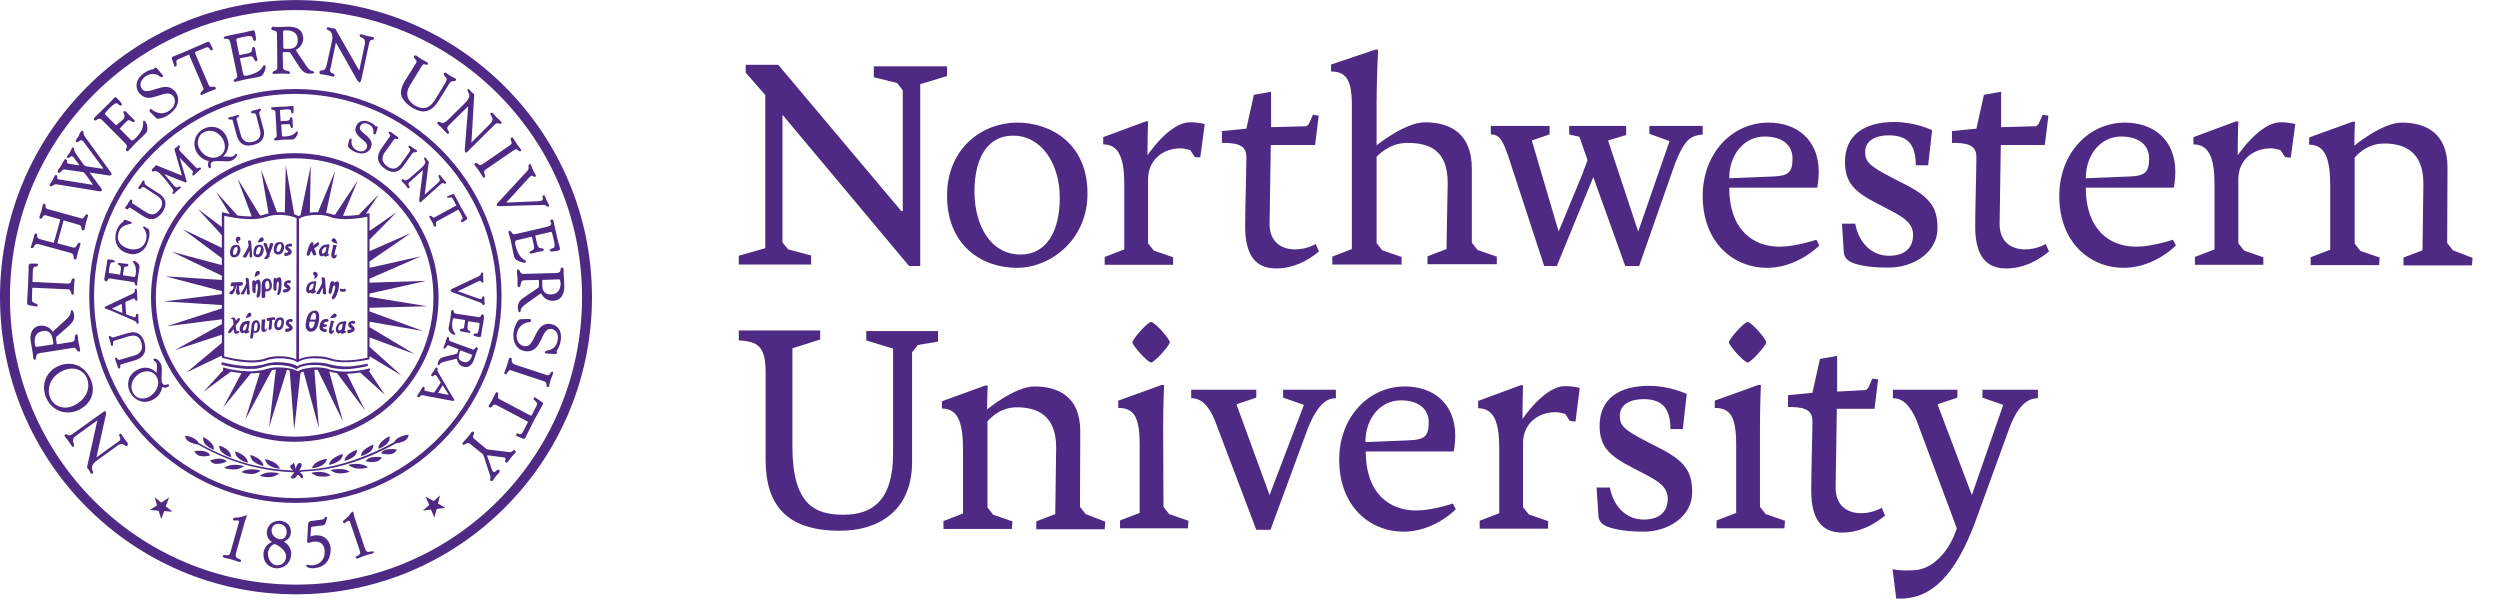 <?xml version="1.0" encoding="UTF-8"?>
<svg xmlns="http://www.w3.org/2000/svg" width="90" height="22" viewBox="0 0 90 22" fill="none">
  <g clip-path="url(#clip0_1565_2)">
    <path d="M26.845 2.334V2.617L27.551 3.423V8.934L26.596 9.207V9.522H29.2V9.196L28.375 8.978L28.169 8.727V4.131L32.727 9.577H33.128V3.031L34.094 2.737V2.388H31.457V2.78L32.293 2.987L32.499 3.249V7.606V7.595H32.444L28.017 2.334H26.845ZM36.611 9.642C35.32 9.642 34.094 8.814 34.094 7.05C34.094 5.296 35.407 4.414 36.611 4.414C37.881 4.414 39.15 5.209 39.15 6.963C39.15 8.651 37.805 9.642 36.611 9.642ZM38.152 7.115C38.152 5.906 37.501 4.883 36.47 4.883C35.548 4.883 35.081 5.689 35.081 6.898C35.081 8.107 35.656 9.163 36.742 9.163C37.675 9.163 38.152 8.324 38.152 7.115ZM52.117 6.593C52.117 5.384 51.445 5.144 50.653 5.144C49.991 5.144 49.557 5.645 49.557 5.645V8.749L49.763 9.011L50.457 9.25V9.522H47.962V9.239L48.667 8.967V3.772C48.667 2.835 48.428 2.574 47.918 2.574V2.323L49.502 1.789H49.611C49.611 1.789 49.557 2.9 49.557 3.728V5.231C49.557 5.231 50.587 4.403 51.293 4.403C52.172 4.403 52.986 4.774 52.986 6.07V8.738L53.192 9L53.886 9.239V9.512H51.39V9.228L52.074 8.967L52.117 6.593ZM62.252 6.756C62.252 8.259 63.099 8.88 64.064 8.88C64.661 8.88 65.388 8.629 65.388 8.629L65.497 8.836C65.236 9.098 64.52 9.642 63.62 9.642C62.393 9.642 61.297 8.727 61.297 7.05C61.297 5.525 62.35 4.414 63.663 4.414C64.683 4.414 65.475 5.024 65.475 6.19C65.475 6.495 65.421 6.756 65.421 6.756H62.252ZM63.837 6.353C64.347 6.331 64.531 6.233 64.531 5.71C64.531 5.253 64.205 4.915 63.522 4.915C62.806 4.915 62.252 5.547 62.252 6.418L63.837 6.353ZM66.658 9.446C66.582 9.414 66.386 9.305 66.376 9.076L66.311 8.052H66.788C66.918 8.749 67.385 9.207 68.003 9.207C68.622 9.207 68.871 8.88 68.871 8.455C68.871 8.041 68.535 7.834 68.133 7.616L67.591 7.333C66.81 6.93 66.419 6.614 66.419 5.83C66.419 4.861 67.114 4.392 68.199 4.392C68.958 4.392 69.555 4.687 69.555 4.687L69.414 5.95H68.969C68.969 5.166 68.644 4.872 67.992 4.872C67.548 4.872 67.146 5.046 67.146 5.471C67.146 5.819 67.287 5.972 68.133 6.407L68.622 6.658C69.501 7.115 69.75 7.486 69.75 8.215C69.75 9.098 68.871 9.631 68.014 9.631C67.45 9.642 66.962 9.577 66.658 9.446ZM75.089 6.756C75.089 8.259 75.935 8.88 76.901 8.88C77.498 8.88 78.225 8.629 78.225 8.629L78.334 8.836C78.073 9.098 77.357 9.642 76.456 9.642C75.23 9.642 74.134 8.727 74.134 7.05C74.134 5.525 75.187 4.414 76.5 4.414C77.52 4.414 78.312 5.024 78.312 6.19C78.312 6.495 78.257 6.756 78.257 6.756H75.089ZM76.673 6.353C77.183 6.331 77.368 6.233 77.368 5.71C77.368 5.253 77.042 4.915 76.359 4.915C75.642 4.915 75.089 5.547 75.089 6.418L76.673 6.353ZM88.305 9.011L88.099 8.749L88.11 6.026C88.11 4.763 87.296 4.414 86.461 4.414C85.755 4.414 84.757 5.242 84.757 5.242C84.757 4.785 84.779 4.382 84.779 4.382H84.692L83.13 4.948V5.209C83.726 5.209 83.889 5.743 83.889 6.723V8.989L83.184 9.261V9.544H85.647L85.669 9.272L84.974 9.032L84.768 8.771V5.678C84.768 5.678 85.148 5.166 85.821 5.166C86.515 5.166 87.242 5.416 87.242 6.614L87.21 9.011L86.526 9.272V9.555H88.989L89.011 9.283L88.305 9.011ZM58.509 9.577L57.358 6.375L56.045 9.577H55.59L54.298 5.623C54.114 5.122 54.016 4.839 53.669 4.839V4.534H55.785V4.839L55.145 5.057L56.111 8.335L56.957 6.288L57.152 5.765L56.859 4.926L56.49 4.839V4.534H58.541V4.861L57.89 5.057L58.975 8.335L60.104 5.079L59.377 4.817V4.534H61.297V4.839C60.852 4.893 60.646 5.013 60.299 5.895L59.008 9.577H58.509ZM47.365 8.782C47.365 8.782 47.061 8.978 46.616 8.978C46.128 8.978 45.694 8.706 45.705 8.041L45.748 5.22H47.343L47.365 5.046L47.473 4.164L47.267 4.131L47.115 4.469L47.028 4.545L45.77 4.578H45.759V3.303L45.14 3.412L44.869 4.632L43.99 4.719V5.144C44.478 5.144 44.869 5.188 44.869 5.645C44.869 6.113 44.825 7.562 44.825 8.15C44.825 9.25 45.249 9.664 45.943 9.664C46.54 9.664 47.039 9.414 47.484 9.054L47.365 8.782ZM73.646 8.782C73.646 8.782 73.342 8.978 72.897 8.978C72.409 8.978 71.975 8.706 71.986 8.041L72.029 5.22H73.613L73.635 5.046L73.743 4.164L73.537 4.131L73.385 4.469L73.299 4.545L72.04 4.578V3.303L71.421 3.412L71.15 4.632L70.271 4.719V5.144C70.76 5.144 71.15 5.188 71.15 5.645C71.15 6.113 71.107 7.562 71.107 8.15C71.107 9.25 71.53 9.664 72.224 9.664C72.821 9.664 73.32 9.414 73.765 9.054L73.646 8.782ZM43.371 4.469C43.361 4.469 43.187 4.403 42.84 4.403C42.091 4.403 41.31 5.591 41.31 5.591C41.31 4.937 41.331 4.371 41.331 4.371H41.245L39.715 4.937V5.198C40.29 5.198 40.474 5.721 40.474 6.625V8.978L39.769 9.25V9.533H42.232V9.261L41.538 9.021L41.331 8.76V6.451C41.331 5.743 41.885 5.34 42.493 5.34C42.612 5.34 42.742 5.373 42.851 5.405L43.013 5.656L43.209 5.667L43.371 4.469ZM82.63 4.469C82.62 4.469 82.446 4.403 82.099 4.403C81.35 4.403 80.558 5.591 80.558 5.591C80.558 4.937 80.58 4.371 80.58 4.371H80.493L78.963 4.937V5.198C79.538 5.198 79.722 5.721 79.722 6.625V8.978L79.017 9.25V9.533H81.48V9.261L80.786 9.021L80.58 8.76V6.451C80.58 5.743 81.133 5.34 81.741 5.34C81.86 5.34 81.99 5.373 82.099 5.405L82.261 5.656L82.468 5.678L82.63 4.469Z" fill="#4E2A84"></path>
    <path d="M49.166 16.253C49.166 17.756 50.012 18.377 50.978 18.377C51.575 18.377 52.302 18.127 52.302 18.127L52.41 18.334C52.15 18.595 51.434 19.14 50.533 19.14C49.307 19.14 48.211 18.225 48.211 16.547C48.211 15.023 49.264 13.912 50.577 13.912C51.597 13.912 52.389 14.522 52.389 15.687C52.389 15.992 52.334 16.253 52.334 16.253H49.166ZM50.739 15.851C51.249 15.829 51.434 15.731 51.434 15.208C51.434 14.75 51.108 14.413 50.425 14.413C49.709 14.413 49.155 15.044 49.155 15.916L50.739 15.851ZM41.885 18.247L42.091 18.508L42.785 18.748L42.764 19.02H40.322V18.737L41.028 18.465V16.014C41.028 15.023 40.832 14.685 40.257 14.685V14.424L41.82 13.857H41.907C41.907 13.857 41.874 14.598 41.874 15.382L41.885 18.247ZM45.227 14.031V14.315L44.511 14.554L45.705 17.822L46.941 14.576L46.193 14.315V14.031H48.092V14.336C47.81 14.336 47.473 14.478 47.093 15.393L45.737 19.074H45.227L43.73 15.121C43.491 14.554 43.22 14.336 42.883 14.336V14.031H45.227ZM57.825 18.944C57.749 18.911 57.554 18.802 57.543 18.573L57.478 17.55H57.955C58.086 18.247 58.552 18.704 59.171 18.704C59.789 18.704 60.039 18.377 60.039 17.953C60.039 17.539 59.702 17.332 59.301 17.114L58.758 16.831C57.977 16.428 57.586 16.112 57.586 15.328C57.586 14.358 58.281 13.89 59.366 13.89C60.126 13.89 60.722 14.184 60.722 14.184L60.581 15.447H60.136C60.136 14.663 59.811 14.369 59.16 14.369C58.715 14.369 58.313 14.543 58.313 14.968C58.313 15.317 58.454 15.469 59.301 15.905L59.789 16.155C60.668 16.613 60.918 16.983 60.918 17.724C60.918 18.606 60.039 19.14 59.181 19.14C58.617 19.14 58.14 19.074 57.825 18.944ZM68.991 15.121C68.741 14.554 68.481 14.336 68.144 14.336V14.031H70.466V14.315L69.75 14.554L70.987 17.822L72.116 14.576L71.367 14.315V14.031H73.364V14.336C73.082 14.336 72.691 14.478 72.344 15.393L71.096 18.824C70.401 20.654 69.555 21.623 68.264 21.547L68.133 20.49C68.133 20.49 68.427 20.567 68.958 20.523C69.577 20.48 70.184 19.848 70.445 19.02L68.991 15.121ZM39.085 18.508L38.879 18.247L38.89 15.524C38.89 14.26 38.076 13.912 37.241 13.912C36.535 13.912 35.537 14.739 35.537 14.739C35.537 14.282 35.559 13.879 35.559 13.879H35.472L33.909 14.445V14.707C34.506 14.707 34.669 15.241 34.669 16.221V18.486L33.964 18.759V19.042H36.427L36.449 18.77L35.754 18.53L35.548 18.268V15.175C35.548 15.175 35.928 14.663 36.6 14.663C37.295 14.663 38.022 14.914 38.022 16.112L37.989 18.508L37.306 18.77V19.053H39.769L39.791 18.78L39.085 18.508ZM67.743 18.279C67.743 18.279 67.439 18.475 66.994 18.475C66.506 18.475 66.072 18.203 66.083 17.539L66.126 14.718H67.483L67.504 14.543L67.613 13.661L67.406 13.629L67.255 13.966L67.168 14.042L66.137 14.097V12.812L65.518 12.921L65.247 14.14L64.368 14.228V14.652C64.856 14.652 65.247 14.696 65.247 15.153C65.247 15.611 65.204 17.07 65.204 17.659C65.204 18.759 65.627 19.172 66.321 19.172C66.918 19.172 67.417 18.922 67.862 18.562L67.743 18.279ZM56.87 13.966C56.859 13.966 56.686 13.901 56.339 13.901C55.59 13.901 54.809 15.088 54.809 15.088C54.809 14.434 54.83 13.868 54.83 13.868H54.743L53.213 14.434V14.696C53.788 14.696 53.973 15.219 53.973 16.123V18.475L53.268 18.748V19.031H55.731V18.759L55.036 18.519L54.83 18.258V15.948C54.83 15.241 55.384 14.838 55.991 14.838C56.111 14.838 56.241 14.87 56.349 14.903L56.512 15.153L56.718 15.175L56.87 13.966ZM41.44 13.051C41.321 13.051 40.767 12.441 40.767 12.322C40.767 12.213 41.31 11.592 41.44 11.592C41.581 11.592 42.113 12.213 42.113 12.322C42.113 12.431 41.559 13.051 41.44 13.051ZM63.359 18.247L63.565 18.508L64.26 18.748L64.238 19.02H61.797V18.737L62.502 18.465V16.014C62.502 15.023 62.306 14.685 61.731 14.685V14.424L63.305 13.857H63.392C63.392 13.857 63.359 14.598 63.359 15.382V18.247ZM32.835 16.624C32.835 18.486 31.511 19.107 30.242 19.107C28.343 19.107 27.562 18.214 27.562 16.547V13.411C27.562 12.496 27.312 12.289 26.596 12.256V11.897H29.526V12.223L28.527 12.539V16.079C28.527 18.214 29.384 18.53 30.361 18.53C31.381 18.53 32.151 18.051 32.151 16.319V12.55L31.186 12.256V11.918H33.768V12.3L33.041 12.42L32.835 12.681V16.624ZM62.914 13.051C62.795 13.051 62.241 12.441 62.241 12.322C62.241 12.213 62.784 11.592 62.914 11.592C63.055 11.592 63.587 12.213 63.587 12.322C63.587 12.431 63.033 13.051 62.914 13.051Z" fill="#4E2A84"></path>
    <path d="M12.132 13.432L13.141 14.772L12.489 13.454C12.663 13.454 12.826 13.432 12.967 13.411L13.857 14.217L13.282 13.356C13.314 13.345 13.325 13.345 13.325 13.345L13.303 13.258C13.303 13.258 13.271 13.269 13.227 13.28C13.152 13.302 13.032 13.324 12.88 13.345C12.75 13.356 12.609 13.378 12.457 13.378H12.446C12.316 13.378 12.175 13.367 12.056 13.345C11.99 13.335 11.925 13.313 11.871 13.302C11.849 13.291 11.828 13.291 11.817 13.28C11.697 13.247 11.556 13.226 11.404 13.226H11.296C11.155 13.236 11.014 13.258 10.884 13.291C10.862 13.302 10.829 13.313 10.808 13.324C10.775 13.335 10.742 13.356 10.721 13.367C10.634 13.313 10.525 13.28 10.395 13.258C10.374 13.258 10.352 13.247 10.33 13.247C10.232 13.236 10.135 13.226 10.037 13.226H9.918C9.885 13.226 9.853 13.236 9.82 13.236C9.733 13.247 9.647 13.269 9.571 13.291C9.506 13.313 9.44 13.324 9.375 13.335C9.289 13.345 9.191 13.356 9.093 13.367H9.017C8.92 13.367 8.822 13.356 8.735 13.356C8.616 13.345 8.507 13.335 8.41 13.313C8.279 13.291 8.171 13.269 8.106 13.247C8.062 13.236 8.041 13.226 8.041 13.226L8.019 13.313C8.019 13.313 8.03 13.313 8.041 13.324L7.324 14.108L8.312 13.378C8.42 13.4 8.551 13.422 8.692 13.432L8.03 14.674L9.028 13.443C9.137 13.443 9.245 13.432 9.354 13.422L8.833 15.099L9.788 13.324C9.831 13.313 9.885 13.313 9.929 13.302L9.69 15.371L10.33 13.313C10.363 13.313 10.395 13.324 10.428 13.335L10.591 15.48L10.819 13.422C10.851 13.4 10.894 13.389 10.927 13.378L11.48 15.415L11.318 13.313H11.437L12.348 15.175L11.849 13.367C11.936 13.4 12.034 13.422 12.132 13.432Z" fill="#4E2A84"></path>
    <path d="M18.056 10.655C18.056 6.538 14.736 3.205 10.634 3.205C6.532 3.205 3.212 6.538 3.212 10.655C3.212 14.772 6.532 18.105 10.634 18.105C14.736 18.116 18.056 14.772 18.056 10.655ZM10.634 17.931C8.637 17.931 6.825 17.114 5.512 15.796C4.199 14.489 3.386 12.67 3.386 10.655C3.386 8.651 4.199 6.832 5.512 5.514C6.825 4.196 8.637 3.38 10.634 3.38C12.631 3.38 14.443 4.196 15.756 5.514C17.069 6.832 17.883 8.651 17.883 10.655C17.883 12.659 17.069 14.478 15.756 15.796C14.443 17.114 12.631 17.931 10.634 17.931Z" fill="#4E2A84"></path>
    <path d="M10.656 0.003C4.774 0.003 0 4.796 0 10.699C0 16.602 4.774 21.395 10.656 21.395C16.537 21.395 21.311 16.602 21.311 10.699C21.311 4.796 16.548 0.003 10.656 0.003ZM17.937 18.018C16.07 19.892 13.499 21.046 10.656 21.046C7.813 21.046 5.241 19.892 3.375 18.018C1.508 16.145 0.358 13.563 0.358 10.71C0.358 7.856 1.508 5.275 3.375 3.401C5.241 1.528 7.813 0.363 10.656 0.363C13.499 0.363 16.07 1.517 17.937 3.391C19.803 5.264 20.953 7.845 20.953 10.699C20.953 13.563 19.803 16.145 17.937 18.018Z" fill="#4E2A84"></path>
    <path d="M15.788 10.71C15.788 7.845 13.477 5.514 10.612 5.514C7.759 5.514 5.436 7.834 5.436 10.71C5.436 13.574 7.748 15.905 10.612 15.905C13.466 15.894 15.788 13.574 15.788 10.71ZM10.612 15.72C9.234 15.72 7.986 15.154 7.075 14.25C6.174 13.346 5.61 12.093 5.61 10.71C5.61 9.327 6.174 8.074 7.075 7.17C7.976 6.266 9.223 5.7 10.612 5.7C11.99 5.7 13.238 6.255 14.139 7.17C15.04 8.074 15.604 9.327 15.604 10.71C15.604 12.093 15.04 13.346 14.139 14.25C13.238 15.154 11.99 15.72 10.612 15.72Z" fill="#4E2A84"></path>
    <path d="M13.119 13.117C13.01 13.139 12.869 13.16 12.696 13.182C12.62 13.193 12.533 13.193 12.457 13.193H12.359C12.197 13.182 12.034 13.16 11.882 13.117H11.86C11.828 13.106 11.784 13.095 11.752 13.084C11.643 13.062 11.513 13.051 11.393 13.051H11.274C11.111 13.062 10.96 13.084 10.829 13.128H10.818C10.775 13.139 10.742 13.16 10.699 13.182C10.536 13.084 10.265 13.04 10.015 13.04H9.896C9.766 13.051 9.636 13.073 9.538 13.106C9.495 13.117 9.451 13.139 9.397 13.139C9.343 13.149 9.278 13.16 9.212 13.171C9.137 13.182 9.061 13.182 8.974 13.182C8.909 13.182 8.844 13.182 8.778 13.171C8.713 13.171 8.637 13.16 8.572 13.149C8.475 13.139 8.377 13.128 8.29 13.106C8.258 13.095 8.225 13.095 8.192 13.084C8.062 13.062 7.986 13.04 7.986 13.04L7.965 13.128C7.965 13.128 8.03 13.149 8.127 13.171C8.214 13.193 8.334 13.215 8.475 13.237L8.735 13.269C8.811 13.28 8.898 13.28 8.974 13.28H9.126C9.202 13.28 9.278 13.269 9.354 13.248C9.419 13.237 9.484 13.215 9.549 13.193C9.625 13.171 9.722 13.149 9.82 13.139H9.994C10.102 13.139 10.211 13.149 10.319 13.171H10.341C10.46 13.193 10.569 13.237 10.645 13.28L10.666 13.302L10.688 13.28C10.71 13.269 10.732 13.248 10.764 13.237C10.775 13.226 10.797 13.226 10.808 13.215C10.927 13.171 11.079 13.139 11.231 13.139H11.339C11.48 13.139 11.621 13.16 11.73 13.182C11.752 13.193 11.773 13.193 11.784 13.193C11.828 13.204 11.871 13.226 11.914 13.237C12.055 13.269 12.197 13.28 12.348 13.291H12.403C12.522 13.291 12.63 13.28 12.728 13.269C12.891 13.248 13.021 13.226 13.119 13.204C13.195 13.182 13.238 13.171 13.249 13.171L13.227 13.084C13.271 13.084 13.216 13.095 13.119 13.117ZM9.006 16.384C9.006 16.384 9.028 16.526 9.115 16.602C9.288 16.744 9.484 16.776 9.484 16.776C9.484 16.776 9.495 16.624 9.256 16.482C9.061 16.373 9.006 16.384 9.006 16.384ZM8.464 16.254C8.464 16.254 8.475 16.395 8.561 16.471C8.724 16.624 8.919 16.657 8.919 16.657C8.919 16.657 8.941 16.515 8.713 16.363C8.518 16.243 8.464 16.254 8.464 16.254ZM7.889 16.047C7.889 16.047 7.889 16.188 7.975 16.265C8.127 16.417 8.323 16.46 8.323 16.46C8.323 16.46 8.344 16.319 8.138 16.156C7.954 16.036 7.889 16.047 7.889 16.047ZM7.314 15.742C7.314 15.742 7.303 15.883 7.368 15.97C7.509 16.134 7.693 16.188 7.693 16.188C7.693 16.188 7.737 16.047 7.541 15.883C7.368 15.731 7.314 15.742 7.314 15.742ZM9.538 16.537C9.538 16.537 9.581 16.678 9.679 16.744C9.874 16.874 10.07 16.874 10.07 16.874C10.07 16.874 10.048 16.722 9.798 16.613C9.592 16.515 9.538 16.537 9.538 16.537ZM8.496 16.733C8.203 16.722 8.073 16.842 8.073 16.842C8.073 16.842 8.236 16.918 8.496 16.896C8.637 16.885 8.778 16.787 8.778 16.787C8.778 16.787 8.746 16.744 8.496 16.733ZM9.104 16.896C8.811 16.885 8.692 16.994 8.692 16.994C8.692 16.994 8.865 17.081 9.115 17.06C9.256 17.049 9.375 16.951 9.375 16.951C9.375 16.951 9.354 16.907 9.104 16.896ZM9.777 17.005C9.484 17.005 9.354 17.125 9.354 17.125C9.354 17.125 9.527 17.201 9.777 17.169C9.918 17.147 10.048 17.049 10.048 17.049C10.048 17.049 10.026 17.016 9.777 17.005Z" fill="#4E2A84"></path>
    <path d="M14.421 15.72C14.269 15.785 14.215 15.861 14.193 15.916C13.021 16.558 11.903 16.885 10.905 16.918L10.775 16.94C10.818 16.853 10.927 16.7 10.808 16.668C10.688 16.635 10.612 16.929 10.666 16.951H10.656C10.634 16.831 10.591 16.569 10.536 16.7C10.525 16.744 10.33 16.733 10.547 16.94C9.039 16.874 8.008 16.428 7.151 15.949C7.129 15.894 7.075 15.818 6.923 15.752C6.717 15.665 6.662 15.698 6.662 15.698C6.662 15.698 6.684 15.829 6.793 15.894C6.923 15.97 7.053 15.992 7.129 16.003C7.997 16.482 9.05 16.94 10.591 17.005C10.569 17.081 10.384 17.201 10.515 17.223C10.699 17.256 10.677 17.027 10.764 17.114C10.851 17.201 10.829 17.234 10.894 17.201C10.949 17.169 10.873 17.049 10.797 16.994L10.938 16.972C11.947 16.94 13.075 16.613 14.258 15.96C14.323 15.949 14.464 15.938 14.595 15.851C14.692 15.785 14.714 15.655 14.714 15.655C14.714 15.655 14.627 15.633 14.421 15.72ZM7.824 16.515C7.596 16.537 7.563 16.591 7.563 16.591C7.563 16.591 7.65 16.7 7.769 16.7C7.986 16.711 8.16 16.613 8.16 16.613C8.16 16.613 8.084 16.493 7.824 16.515ZM7.27 16.232C7.042 16.21 6.999 16.254 6.999 16.254C6.999 16.254 7.064 16.373 7.172 16.406C7.379 16.46 7.563 16.395 7.563 16.395C7.563 16.395 7.531 16.254 7.27 16.232Z" fill="#4E2A84"></path>
    <path d="M11.849 16.733C11.849 16.733 12.045 16.711 12.229 16.57C12.327 16.493 12.348 16.352 12.348 16.352C12.348 16.352 12.294 16.33 12.088 16.45C11.838 16.58 11.849 16.733 11.849 16.733ZM12.403 16.591C12.403 16.591 12.598 16.559 12.761 16.417C12.848 16.341 12.858 16.199 12.858 16.199C12.858 16.199 12.804 16.188 12.609 16.308C12.392 16.45 12.403 16.591 12.403 16.591ZM12.999 16.417C12.999 16.417 13.195 16.384 13.358 16.232C13.444 16.145 13.444 16.014 13.444 16.014C13.444 16.014 13.379 16.003 13.195 16.134C12.978 16.265 12.999 16.417 12.999 16.417ZM13.792 15.851C13.585 16.014 13.629 16.156 13.629 16.156C13.629 16.156 13.824 16.101 13.965 15.938C14.041 15.851 14.03 15.709 14.03 15.709C14.03 15.709 13.965 15.709 13.792 15.851ZM11.231 16.853C11.231 16.853 11.426 16.853 11.621 16.733C11.73 16.668 11.773 16.526 11.773 16.526C11.773 16.526 11.719 16.504 11.502 16.591C11.252 16.7 11.231 16.853 11.231 16.853ZM12.544 16.744C12.544 16.744 12.685 16.842 12.826 16.864C13.086 16.896 13.249 16.82 13.249 16.82C13.249 16.82 13.119 16.7 12.826 16.7C12.576 16.7 12.544 16.744 12.544 16.744ZM12.186 16.885C11.936 16.896 11.903 16.929 11.903 16.929C11.903 16.929 12.034 17.027 12.164 17.038C12.414 17.06 12.587 16.983 12.587 16.983C12.587 16.983 12.479 16.875 12.186 16.885ZM11.209 17.027C11.209 17.027 11.339 17.136 11.48 17.147C11.73 17.19 11.903 17.114 11.903 17.114C11.903 17.114 11.784 16.994 11.491 16.983C11.242 16.994 11.209 17.027 11.209 17.027ZM13.477 16.45C13.216 16.471 13.162 16.602 13.162 16.602C13.162 16.602 13.347 16.668 13.564 16.613C13.683 16.58 13.748 16.471 13.748 16.471C13.748 16.471 13.705 16.439 13.477 16.45ZM14.03 16.166C13.77 16.177 13.716 16.319 13.716 16.319C13.716 16.319 13.9 16.384 14.106 16.341C14.215 16.319 14.291 16.199 14.291 16.199C14.291 16.199 14.258 16.156 14.03 16.166ZM4.503 15.829C4.438 15.742 4.405 15.676 4.373 15.633C4.362 15.622 4.351 15.611 4.34 15.611C4.319 15.611 4.319 15.622 4.308 15.622C4.297 15.633 4.286 15.644 4.286 15.655C4.286 15.698 4.34 15.742 4.33 15.796C4.33 15.829 4.319 15.862 4.264 15.894L3.494 16.45C3.483 16.461 3.483 16.461 3.472 16.461C3.472 16.45 3.483 16.428 3.483 16.417L3.809 14.947C3.82 14.914 3.82 14.892 3.82 14.87C3.82 14.849 3.82 14.838 3.809 14.816C3.798 14.805 3.787 14.805 3.776 14.805C3.744 14.805 3.722 14.827 3.678 14.86L2.583 15.644C2.55 15.665 2.517 15.676 2.496 15.676C2.452 15.676 2.431 15.633 2.376 15.633C2.365 15.633 2.355 15.633 2.344 15.644C2.333 15.655 2.322 15.665 2.322 15.676C2.322 15.687 2.322 15.698 2.333 15.709C2.365 15.753 2.431 15.829 2.474 15.894C2.517 15.949 2.55 16.014 2.593 16.069C2.604 16.079 2.615 16.09 2.626 16.09C2.637 16.09 2.648 16.09 2.648 16.079C2.658 16.069 2.669 16.047 2.669 16.036C2.669 15.981 2.626 15.938 2.626 15.862C2.626 15.807 2.648 15.753 2.734 15.687L3.505 15.132L3.147 16.755C3.147 16.766 3.136 16.787 3.136 16.82C3.136 16.831 3.136 16.842 3.147 16.853C3.168 16.885 3.201 16.907 3.212 16.94C3.234 16.962 3.244 17.005 3.266 17.038C3.277 17.049 3.288 17.06 3.31 17.06C3.32 17.06 3.32 17.06 3.331 17.049C3.342 17.038 3.353 17.027 3.353 17.005C3.353 16.962 3.31 16.918 3.31 16.842C3.31 16.776 3.342 16.678 3.516 16.559L4.21 16.058C4.286 16.003 4.34 15.981 4.384 15.981C4.46 15.981 4.481 16.047 4.547 16.058C4.557 16.058 4.568 16.058 4.579 16.047C4.59 16.036 4.601 16.025 4.601 16.014C4.601 16.003 4.601 15.992 4.59 15.981C4.633 15.981 4.557 15.894 4.503 15.829ZM2.778 14.783C3.125 14.642 3.342 14.358 3.342 14.021C3.342 13.912 3.32 13.792 3.277 13.683C3.125 13.313 2.832 13.095 2.485 13.095C2.365 13.095 2.246 13.117 2.116 13.171C1.78 13.313 1.584 13.607 1.584 13.945C1.584 14.053 1.606 14.173 1.649 14.293C1.79 14.642 2.094 14.849 2.441 14.849C2.561 14.849 2.669 14.827 2.778 14.783ZM1.801 14.304C1.769 14.217 1.758 14.141 1.758 14.053C1.758 13.738 1.986 13.454 2.29 13.335C2.398 13.291 2.496 13.269 2.593 13.269C2.843 13.269 3.049 13.411 3.136 13.629C3.168 13.716 3.179 13.803 3.179 13.879C3.179 14.195 2.941 14.478 2.637 14.609C2.539 14.653 2.441 14.674 2.344 14.674C2.105 14.664 1.899 14.555 1.801 14.304ZM2.648 12.518C2.702 12.518 2.734 12.55 2.756 12.583C2.778 12.616 2.789 12.659 2.832 12.659H2.843C2.865 12.659 2.886 12.638 2.886 12.616C2.875 12.529 2.854 12.442 2.832 12.354C2.8 12.158 2.8 12.115 2.8 12.093C2.8 12.082 2.8 12.039 2.756 12.039H2.745C2.68 12.06 2.702 12.126 2.691 12.191C2.68 12.256 2.669 12.3 2.583 12.311L2.094 12.387C2.083 12.387 2.073 12.398 2.062 12.398C2.051 12.398 2.051 12.398 2.04 12.365C2.029 12.267 2.018 12.213 2.018 12.18C2.018 12.126 2.029 12.126 2.105 12.06L2.463 11.745C2.572 11.646 2.669 11.548 2.669 11.396V11.341C2.669 11.331 2.658 11.298 2.648 11.254C2.637 11.222 2.637 11.178 2.593 11.167H2.583C2.561 11.167 2.55 11.2 2.55 11.211C2.539 11.254 2.561 11.331 2.398 11.483L1.899 11.941C1.812 11.81 1.671 11.723 1.508 11.723H1.443C1.15 11.766 1.096 12.006 1.096 12.169C1.096 12.267 1.118 12.344 1.118 12.354C1.139 12.474 1.161 12.605 1.183 12.736C1.194 12.801 1.194 12.823 1.194 12.845V12.888C1.204 12.921 1.215 12.943 1.248 12.954C1.313 12.932 1.291 12.866 1.302 12.823C1.313 12.779 1.324 12.736 1.421 12.714L2.593 12.529C2.626 12.518 2.637 12.518 2.648 12.518ZM1.921 12.398L1.335 12.485H1.313C1.27 12.485 1.27 12.463 1.259 12.387C1.248 12.354 1.248 12.311 1.248 12.278C1.248 12.104 1.324 11.951 1.541 11.919C1.563 11.919 1.584 11.908 1.606 11.908C1.812 11.908 1.866 12.082 1.888 12.169C1.899 12.235 1.921 12.322 1.921 12.365V12.398ZM1.313 11.037C1.335 11.037 1.345 11.026 1.356 10.993C1.356 10.938 1.302 10.938 1.291 10.928C1.172 10.873 1.15 10.884 1.15 10.775V10.742L1.161 10.361H1.248L2.452 10.416C2.507 10.416 2.528 10.448 2.55 10.503C2.572 10.546 2.561 10.601 2.615 10.612C2.626 10.612 2.637 10.612 2.648 10.601C2.658 10.59 2.658 10.579 2.658 10.568V10.481C2.658 10.438 2.658 10.361 2.669 10.252C2.669 10.187 2.68 10.122 2.691 10.067C2.691 10.024 2.648 10.024 2.637 10.024C2.572 10.034 2.583 10.089 2.561 10.133C2.55 10.176 2.528 10.209 2.452 10.209H2.441L1.259 10.154C1.215 10.154 1.183 10.154 1.172 10.143V10.122V10.067L1.183 9.73C1.194 9.621 1.226 9.61 1.259 9.599C1.28 9.599 1.302 9.599 1.324 9.588C1.345 9.588 1.367 9.566 1.367 9.533C1.367 9.49 1.324 9.49 1.313 9.49H1.118C1.096 9.49 1.063 9.49 1.053 9.512C1.031 9.533 1.031 9.555 1.031 9.577C1.031 9.621 1.031 9.838 1.009 10.263C0.998 10.557 0.977 10.742 0.977 10.928C0.987 10.993 1.063 10.993 1.085 10.993L1.313 11.037ZM1.15 8.934C1.215 8.924 1.215 8.88 1.237 8.847C1.259 8.815 1.291 8.782 1.335 8.782H1.367L2.517 9.098C2.648 9.13 2.637 9.185 2.648 9.239V9.261C2.648 9.283 2.648 9.327 2.691 9.337H2.713C2.734 9.337 2.756 9.327 2.756 9.305C2.756 9.283 2.756 9.272 2.8 9.109C2.832 8.989 2.886 8.826 2.897 8.804V8.782C2.897 8.771 2.897 8.749 2.865 8.738H2.854C2.8 8.749 2.789 8.793 2.767 8.836C2.745 8.88 2.713 8.913 2.669 8.913H2.637L2.083 8.76H2.062L2.29 7.932C2.3 7.932 2.311 7.943 2.322 7.943L2.854 8.096C2.919 8.118 2.919 8.15 2.93 8.183C2.941 8.216 2.919 8.27 2.973 8.292H2.995C3.049 8.292 3.049 8.237 3.049 8.226C3.06 8.183 3.071 8.118 3.103 7.976C3.125 7.9 3.158 7.834 3.168 7.769V7.758C3.168 7.725 3.147 7.715 3.136 7.715H3.125C3.071 7.725 3.071 7.769 3.038 7.802C3.017 7.845 2.984 7.867 2.941 7.867C2.93 7.867 2.919 7.867 2.908 7.856L1.725 7.529C1.638 7.508 1.638 7.453 1.638 7.41V7.399C1.638 7.377 1.638 7.344 1.606 7.333H1.595C1.573 7.333 1.541 7.355 1.53 7.41C1.519 7.453 1.519 7.497 1.497 7.573C1.487 7.617 1.443 7.725 1.421 7.802V7.834C1.421 7.856 1.443 7.878 1.454 7.878H1.465C1.508 7.867 1.519 7.834 1.541 7.802C1.563 7.769 1.584 7.747 1.628 7.747C1.638 7.747 1.649 7.747 1.671 7.758L2.127 7.889C2.138 7.889 2.148 7.889 2.159 7.9C2.159 7.9 2.17 7.9 2.17 7.911L1.942 8.727V8.738H1.921L1.432 8.608C1.335 8.575 1.345 8.531 1.335 8.477V8.466C1.335 8.444 1.335 8.412 1.302 8.401H1.291C1.27 8.401 1.248 8.423 1.237 8.455C1.215 8.531 1.204 8.597 1.183 8.662C1.161 8.749 1.128 8.826 1.107 8.902V8.924C1.118 8.902 1.128 8.934 1.15 8.934ZM1.823 6.702C1.834 6.702 1.834 6.713 1.845 6.713C1.899 6.702 1.921 6.636 2.007 6.636H2.04L3.385 6.854C3.494 6.876 3.559 6.887 3.603 6.887C3.624 6.887 3.646 6.876 3.657 6.865C3.668 6.854 3.668 6.843 3.668 6.832C3.668 6.811 3.657 6.789 3.635 6.767L3.223 6.211L3.874 6.31C3.906 6.31 3.928 6.32 3.95 6.32C3.971 6.32 3.993 6.31 4.004 6.299C4.015 6.288 4.015 6.277 4.015 6.266C4.015 6.233 3.993 6.201 3.971 6.179L3.071 4.937C3.017 4.861 3.006 4.817 3.006 4.796V4.763C3.006 4.752 2.995 4.73 2.984 4.719C2.973 4.719 2.962 4.708 2.951 4.708C2.93 4.708 2.919 4.73 2.908 4.741C2.875 4.785 2.854 4.85 2.821 4.915C2.789 4.959 2.756 5.003 2.734 5.046C2.734 5.057 2.724 5.057 2.724 5.068C2.724 5.09 2.734 5.101 2.756 5.111C2.767 5.111 2.767 5.122 2.778 5.122C2.832 5.111 2.875 5.046 2.919 5.046C2.93 5.046 2.941 5.046 2.951 5.057C2.973 5.068 2.984 5.079 3.006 5.101L3.678 6.005C3.7 6.037 3.711 6.059 3.722 6.07H3.657L3.147 5.994C3.114 5.994 3.06 5.972 3.049 5.961C3.038 5.95 3.017 5.939 2.995 5.907L2.756 5.569C2.68 5.46 2.669 5.416 2.669 5.384V5.351C2.669 5.34 2.658 5.318 2.637 5.307H2.626C2.615 5.307 2.604 5.318 2.593 5.329C2.572 5.362 2.561 5.395 2.517 5.482C2.496 5.525 2.463 5.558 2.431 5.602C2.431 5.612 2.409 5.623 2.409 5.645C2.409 5.656 2.409 5.667 2.431 5.678C2.441 5.678 2.452 5.689 2.452 5.689C2.507 5.678 2.539 5.623 2.583 5.623C2.593 5.623 2.604 5.623 2.615 5.634C2.626 5.645 2.658 5.667 2.669 5.689L2.843 5.928C2.843 5.939 2.854 5.939 2.854 5.95H2.821L2.496 5.896C2.463 5.896 2.452 5.885 2.431 5.874C2.409 5.863 2.409 5.852 2.409 5.83V5.787C2.409 5.776 2.409 5.754 2.387 5.743C2.376 5.732 2.365 5.732 2.355 5.732C2.344 5.732 2.333 5.732 2.322 5.743C2.29 5.787 2.268 5.841 2.214 5.939C2.203 5.961 2.127 6.07 2.083 6.135C2.073 6.146 2.073 6.157 2.073 6.168C2.073 6.179 2.083 6.201 2.094 6.211C2.105 6.222 2.116 6.222 2.127 6.222C2.214 6.211 2.214 6.092 2.322 6.103H2.344L2.941 6.19C2.973 6.19 3.006 6.201 3.006 6.201C3.017 6.201 3.038 6.233 3.071 6.266L3.331 6.625C3.342 6.636 3.342 6.636 3.342 6.647H3.299L2.138 6.462C2.116 6.462 2.094 6.451 2.083 6.451C2.062 6.44 2.062 6.418 2.062 6.397V6.353C2.062 6.342 2.062 6.32 2.04 6.31C2.029 6.299 2.018 6.299 2.007 6.299C1.997 6.299 1.975 6.31 1.975 6.32C1.942 6.375 1.921 6.418 1.899 6.473C1.866 6.527 1.823 6.582 1.79 6.647C1.78 6.658 1.78 6.68 1.78 6.691C1.79 6.669 1.801 6.691 1.823 6.702ZM3.418 4.338C3.451 4.338 3.483 4.316 3.494 4.305C3.527 4.284 3.548 4.273 3.57 4.273C3.624 4.273 3.678 4.316 3.722 4.371L4.471 5.122C4.536 5.188 4.568 5.231 4.568 5.264V5.286C4.547 5.34 4.536 5.362 4.536 5.395C4.536 5.405 4.536 5.416 4.547 5.427C4.557 5.438 4.568 5.449 4.579 5.449C4.601 5.449 4.612 5.438 4.622 5.427C4.688 5.362 4.753 5.286 4.818 5.22C4.937 5.09 5.067 4.981 5.198 4.85C5.263 4.785 5.306 4.741 5.306 4.643V4.621C5.306 4.534 5.284 4.436 5.219 4.36C5.208 4.36 5.208 4.349 5.187 4.338C5.176 4.338 5.165 4.338 5.165 4.349C5.154 4.36 5.154 4.371 5.154 4.382V4.458C5.154 4.556 5.122 4.73 4.872 4.981C4.818 5.035 4.774 5.057 4.753 5.057C4.731 5.057 4.698 5.024 4.644 4.97L4.34 4.665L4.308 4.632L4.319 4.621L4.557 4.371C4.59 4.338 4.622 4.327 4.644 4.327C4.698 4.327 4.742 4.393 4.807 4.393C4.818 4.393 4.829 4.393 4.84 4.382C4.85 4.371 4.85 4.36 4.85 4.349C4.85 4.338 4.84 4.316 4.829 4.316L4.698 4.186L4.536 4.022C4.525 4.011 4.503 4 4.481 4C4.471 4 4.46 4 4.449 4.011C4.438 4.022 4.438 4.033 4.438 4.044C4.449 4.088 4.492 4.12 4.481 4.186C4.481 4.218 4.471 4.262 4.416 4.316L4.232 4.469L4.188 4.512C4.188 4.512 4.178 4.501 4.145 4.48L3.841 4.175C3.787 4.12 3.765 4.098 3.776 4.088C3.776 4.077 3.809 4.033 3.895 3.946C3.961 3.881 4.113 3.717 4.188 3.717H4.199C4.243 3.717 4.275 3.794 4.34 3.804C4.351 3.804 4.362 3.804 4.373 3.794C4.373 3.783 4.384 3.783 4.384 3.761C4.384 3.717 4.351 3.674 4.21 3.532C4.188 3.521 4.178 3.499 4.156 3.499C4.145 3.499 4.134 3.499 4.123 3.51C4.069 3.565 3.928 3.717 3.895 3.75C3.83 3.815 3.733 3.902 3.429 4.207C3.396 4.24 3.375 4.262 3.375 4.284C3.375 4.295 3.385 4.305 3.385 4.316C3.396 4.327 3.407 4.338 3.418 4.338ZM5.35 3.521C5.588 3.521 5.849 3.358 6.044 3.369C6.12 3.369 6.185 3.391 6.239 3.467C6.283 3.521 6.294 3.587 6.294 3.652C6.294 3.783 6.207 3.913 6.087 3.99C5.99 4.055 5.892 4.077 5.805 4.077C5.675 4.077 5.556 4.011 5.512 3.979C5.48 3.957 5.469 3.935 5.436 3.924C5.425 3.924 5.415 3.924 5.404 3.935C5.393 3.946 5.382 3.957 5.382 3.979C5.382 4 5.393 4.022 5.415 4.044L5.632 4.262C5.653 4.273 5.664 4.273 5.686 4.273C5.773 4.273 5.935 4.229 6.055 4.142C6.326 3.957 6.413 3.761 6.413 3.597C6.413 3.489 6.38 3.401 6.337 3.336C6.228 3.184 6.098 3.129 5.968 3.129C5.729 3.129 5.469 3.282 5.284 3.282C5.208 3.282 5.154 3.26 5.1 3.184C5.067 3.129 5.057 3.086 5.057 3.042C5.057 2.933 5.133 2.824 5.241 2.748C5.328 2.693 5.415 2.661 5.501 2.661C5.588 2.661 5.675 2.683 5.751 2.748C5.762 2.759 5.794 2.781 5.827 2.781C5.838 2.781 5.849 2.781 5.849 2.77C5.86 2.759 5.87 2.748 5.87 2.726C5.87 2.704 5.86 2.693 5.849 2.693L5.643 2.454C5.632 2.443 5.621 2.432 5.599 2.432C5.588 2.432 5.577 2.432 5.567 2.443C5.534 2.476 5.545 2.497 5.545 2.487C5.545 2.497 5.404 2.476 5.176 2.639C5.024 2.748 4.915 2.9 4.915 3.075C4.915 3.162 4.937 3.238 4.991 3.325C5.1 3.467 5.23 3.521 5.35 3.521ZM6.272 2.367C6.283 2.388 6.294 2.399 6.315 2.399H6.326C6.348 2.388 6.359 2.367 6.359 2.345V2.312C6.359 2.28 6.348 2.247 6.348 2.225C6.348 2.171 6.359 2.16 6.456 2.116L6.804 1.964C6.814 1.975 6.836 2.018 6.836 2.04L7.314 3.151C7.324 3.162 7.324 3.184 7.324 3.194C7.324 3.271 7.227 3.292 7.216 3.369V3.391C7.227 3.401 7.238 3.423 7.259 3.423C7.27 3.423 7.281 3.423 7.281 3.412C7.303 3.401 7.335 3.38 7.574 3.282C7.639 3.26 7.693 3.238 7.748 3.216C7.769 3.205 7.78 3.194 7.769 3.173C7.769 3.162 7.758 3.151 7.758 3.151C7.748 3.129 7.726 3.118 7.704 3.118C7.672 3.118 7.639 3.129 7.607 3.129C7.574 3.129 7.541 3.118 7.509 3.053L7.042 1.964C7.021 1.909 7.01 1.887 7.01 1.877H7.021C7.031 1.866 7.053 1.866 7.075 1.855L7.379 1.724C7.422 1.702 7.444 1.702 7.465 1.702C7.509 1.702 7.52 1.724 7.541 1.746C7.552 1.768 7.563 1.811 7.607 1.811H7.628C7.65 1.8 7.661 1.789 7.661 1.768C7.661 1.746 7.65 1.735 7.65 1.724L7.563 1.561C7.552 1.528 7.531 1.506 7.498 1.506C7.487 1.506 7.465 1.506 7.444 1.517C7.4 1.539 7.205 1.626 6.825 1.789C6.554 1.909 6.38 1.975 6.218 2.04C6.196 2.051 6.185 2.073 6.185 2.094C6.185 2.127 6.196 2.149 6.207 2.171L6.272 2.367ZM8.127 1.397H8.16C8.258 1.397 8.279 1.484 8.301 1.583L8.518 2.617C8.529 2.661 8.54 2.704 8.54 2.737C8.54 2.77 8.529 2.791 8.507 2.813C8.453 2.857 8.42 2.857 8.41 2.911C8.41 2.933 8.431 2.944 8.453 2.944H8.475C8.572 2.922 8.659 2.9 8.746 2.879C8.919 2.835 9.093 2.813 9.267 2.781C9.364 2.759 9.43 2.748 9.484 2.65C9.516 2.585 9.56 2.508 9.56 2.432V2.388C9.56 2.378 9.549 2.356 9.516 2.345H9.505C9.473 2.356 9.484 2.378 9.462 2.399C9.419 2.476 9.31 2.628 8.919 2.715C8.876 2.726 8.854 2.726 8.833 2.726C8.757 2.726 8.768 2.693 8.735 2.574L8.648 2.149C8.648 2.127 8.637 2.116 8.637 2.105C8.637 2.094 8.637 2.094 8.659 2.094L8.995 2.029H9.039C9.093 2.029 9.115 2.062 9.137 2.105C9.158 2.138 9.158 2.192 9.212 2.203H9.223C9.245 2.203 9.267 2.182 9.267 2.16V2.149C9.256 2.084 9.234 2.029 9.223 1.975C9.212 1.898 9.202 1.822 9.18 1.746C9.169 1.724 9.169 1.691 9.126 1.691H9.115C9.061 1.713 9.082 1.768 9.071 1.811C9.061 1.855 9.039 1.898 8.93 1.92L8.681 1.975C8.648 1.985 8.627 1.985 8.627 1.985C8.616 1.985 8.627 1.996 8.605 1.931L8.518 1.506C8.507 1.463 8.507 1.43 8.507 1.419C8.507 1.386 8.529 1.386 8.692 1.343C8.757 1.332 8.876 1.299 8.974 1.299C9.017 1.299 9.05 1.31 9.071 1.321C9.082 1.332 9.093 1.365 9.104 1.397C9.115 1.43 9.126 1.474 9.169 1.474H9.18C9.202 1.463 9.223 1.441 9.212 1.386C9.212 1.343 9.202 1.278 9.18 1.158C9.169 1.136 9.169 1.103 9.126 1.092H9.115C9.039 1.103 8.833 1.158 8.789 1.169C8.692 1.19 8.572 1.201 8.149 1.299C8.095 1.31 8.062 1.321 8.051 1.365V1.376C8.073 1.397 8.106 1.397 8.127 1.397ZM9.766 1.038C9.777 1.103 9.842 1.092 9.885 1.103C9.929 1.114 9.972 1.136 9.972 1.234L9.983 2.421C9.983 2.497 9.95 2.519 9.907 2.541C9.874 2.563 9.82 2.563 9.809 2.617C9.809 2.639 9.831 2.661 9.853 2.661C9.94 2.661 10.026 2.65 10.113 2.65H10.178C10.308 2.65 10.352 2.661 10.373 2.661H10.384C10.395 2.661 10.417 2.661 10.428 2.639H10.439V2.617C10.428 2.552 10.352 2.552 10.298 2.541C10.243 2.519 10.189 2.508 10.189 2.41L10.178 1.92V1.898C10.178 1.887 10.167 1.887 10.222 1.877H10.33C10.471 1.877 10.428 1.877 10.504 1.985L10.764 2.388C10.851 2.519 10.949 2.65 11.133 2.65H11.22C11.242 2.639 11.274 2.65 11.296 2.628H11.307V2.606C11.307 2.585 11.285 2.563 11.274 2.563C11.231 2.552 11.155 2.563 11.025 2.367L10.645 1.8C10.797 1.724 10.916 1.572 10.916 1.386C10.905 0.994 10.558 0.962 10.406 0.962H10.341C10.222 0.962 10.091 0.973 9.95 0.973H9.929C9.842 0.973 9.853 0.962 9.809 0.962H9.798C9.798 0.983 9.766 0.994 9.766 1.038ZM10.189 1.158C10.189 1.081 10.211 1.103 10.298 1.092H10.308C10.525 1.092 10.721 1.179 10.721 1.441V1.452C10.721 1.713 10.515 1.757 10.428 1.757H10.298C10.265 1.757 10.232 1.757 10.222 1.746C10.211 1.746 10.211 1.746 10.2 1.735L10.189 1.158ZM11.546 2.672C11.567 2.672 11.687 2.693 11.762 2.704C11.871 2.726 11.936 2.748 11.99 2.759H12.001C12.034 2.759 12.045 2.726 12.045 2.715V2.704C12.034 2.65 11.979 2.65 11.947 2.628C11.903 2.606 11.882 2.585 11.882 2.53C11.882 2.519 11.882 2.497 11.893 2.487L12.088 1.55V1.528C12.099 1.539 12.099 1.561 12.11 1.561L12.848 2.868C12.891 2.933 12.913 2.955 12.934 2.966H12.945C12.989 2.955 12.989 2.911 13.01 2.857L13.293 1.539C13.314 1.463 13.336 1.452 13.368 1.441C13.401 1.43 13.444 1.441 13.466 1.386V1.376C13.466 1.354 13.444 1.332 13.434 1.332C13.379 1.321 13.282 1.31 13.206 1.288C13.13 1.278 13.075 1.245 12.999 1.234H12.989C12.967 1.234 12.945 1.245 12.945 1.267V1.278C12.956 1.332 13.01 1.343 13.054 1.365C13.097 1.397 13.14 1.43 13.14 1.528C13.14 1.55 13.14 1.583 13.13 1.604L12.934 2.541L12.11 1.103C12.099 1.092 12.088 1.038 12.045 1.027C12.012 1.016 11.969 1.016 11.936 1.016C11.903 1.005 11.871 0.994 11.828 0.983H11.817C11.806 0.983 11.773 0.983 11.762 1.016V1.027C11.773 1.092 11.828 1.081 11.871 1.114C11.914 1.147 11.958 1.201 11.969 1.332C11.969 1.376 11.958 1.43 11.947 1.495L11.762 2.334C11.73 2.487 11.676 2.519 11.632 2.53C11.589 2.541 11.524 2.519 11.502 2.585V2.595C11.502 2.65 11.524 2.672 11.546 2.672ZM14.844 3.881C14.996 3.968 15.126 4.011 15.235 4.011C15.571 4.011 15.734 3.696 15.788 3.63L16.168 3.02C16.222 2.933 16.266 2.922 16.298 2.922H16.352C16.374 2.922 16.396 2.911 16.407 2.89C16.407 2.879 16.418 2.879 16.418 2.868C16.418 2.846 16.407 2.835 16.396 2.824C16.352 2.802 16.32 2.791 16.276 2.77C16.201 2.726 16.125 2.672 16.049 2.617H16.027C16.016 2.617 15.994 2.617 15.983 2.639C15.973 2.65 15.973 2.661 15.973 2.672C15.983 2.748 16.081 2.77 16.081 2.857C16.081 2.879 16.07 2.911 16.049 2.955L15.658 3.597C15.56 3.75 15.43 3.892 15.235 3.892C15.148 3.892 15.05 3.859 14.931 3.794C14.757 3.685 14.66 3.543 14.66 3.369C14.66 3.282 14.692 3.184 14.757 3.075L15.191 2.367C15.224 2.323 15.246 2.312 15.267 2.312C15.3 2.312 15.332 2.334 15.365 2.334C15.376 2.334 15.398 2.323 15.408 2.312V2.29C15.398 2.247 15.354 2.225 15.343 2.225C15.278 2.182 15.213 2.16 15.148 2.116C15.094 2.084 15.05 2.051 14.996 2.007C14.985 1.996 14.963 1.996 14.942 1.996C14.931 1.996 14.92 1.996 14.909 2.018C14.909 2.029 14.898 2.04 14.898 2.051C14.909 2.127 15.007 2.16 14.996 2.214C14.996 2.225 14.996 2.236 14.985 2.258L14.573 2.922C14.486 3.053 14.432 3.205 14.432 3.358C14.443 3.499 14.551 3.696 14.844 3.881ZM16.114 4.327C16.027 4.403 15.973 4.425 15.929 4.425C15.875 4.425 15.842 4.382 15.788 4.382C15.777 4.382 15.756 4.393 15.756 4.403C15.745 4.403 15.745 4.414 15.745 4.436C15.745 4.447 15.756 4.458 15.767 4.48C15.777 4.491 15.875 4.567 15.929 4.632C16.005 4.708 16.049 4.763 16.092 4.806C16.103 4.817 16.114 4.817 16.125 4.817C16.146 4.817 16.157 4.806 16.157 4.796C16.168 4.785 16.168 4.774 16.168 4.763C16.157 4.708 16.092 4.665 16.103 4.61C16.103 4.589 16.114 4.556 16.157 4.512L16.83 3.848C16.841 3.837 16.841 3.837 16.852 3.837V3.881L16.732 5.362V5.395C16.732 5.449 16.743 5.471 16.754 5.482C16.754 5.493 16.765 5.493 16.776 5.493C16.808 5.493 16.83 5.46 16.862 5.427L17.817 4.48C17.85 4.447 17.882 4.436 17.904 4.436C17.937 4.436 17.969 4.458 18.013 4.458C18.023 4.458 18.034 4.447 18.045 4.447C18.056 4.436 18.056 4.425 18.056 4.414C18.056 4.403 18.045 4.393 18.045 4.382C18.002 4.338 17.926 4.273 17.872 4.218C17.817 4.164 17.785 4.109 17.73 4.066C17.72 4.055 17.709 4.055 17.698 4.055C17.687 4.055 17.676 4.066 17.665 4.066C17.655 4.077 17.655 4.088 17.655 4.098C17.665 4.164 17.73 4.207 17.73 4.295C17.73 4.338 17.709 4.393 17.644 4.458L16.971 5.133L17.069 3.478V3.423C17.069 3.412 17.069 3.391 17.058 3.38C17.025 3.347 16.993 3.336 16.971 3.314C16.949 3.292 16.928 3.26 16.906 3.227C16.895 3.216 16.884 3.205 16.862 3.205C16.852 3.205 16.841 3.205 16.841 3.216C16.83 3.227 16.819 3.238 16.83 3.249C16.83 3.303 16.895 3.347 16.895 3.434C16.895 3.499 16.862 3.587 16.732 3.717L16.114 4.327ZM18.371 5.22L17.394 5.896C17.351 5.928 17.307 5.939 17.286 5.939C17.221 5.939 17.199 5.874 17.134 5.863C17.123 5.863 17.112 5.863 17.101 5.874C17.09 5.885 17.079 5.896 17.079 5.917C17.079 5.939 17.09 5.95 17.101 5.961C17.123 5.994 17.155 6.026 17.231 6.135C17.286 6.211 17.34 6.299 17.372 6.353C17.383 6.375 17.394 6.397 17.427 6.397C17.438 6.397 17.448 6.397 17.448 6.386C17.459 6.375 17.47 6.353 17.47 6.342C17.47 6.299 17.427 6.244 17.427 6.19C17.427 6.168 17.438 6.135 17.47 6.113L18.501 5.405C18.534 5.384 18.555 5.373 18.577 5.373C18.631 5.373 18.664 5.438 18.718 5.449C18.729 5.449 18.74 5.449 18.74 5.438C18.75 5.427 18.761 5.416 18.761 5.405C18.761 5.384 18.75 5.373 18.74 5.362C18.696 5.297 18.653 5.242 18.61 5.188C18.566 5.122 18.523 5.046 18.468 4.97C18.457 4.959 18.447 4.948 18.436 4.948C18.425 4.948 18.414 4.959 18.403 4.959C18.392 4.97 18.382 4.981 18.382 4.992C18.382 5.035 18.414 5.079 18.414 5.122C18.425 5.155 18.414 5.188 18.371 5.22ZM17.991 7.224C17.958 7.257 17.893 7.312 17.882 7.366V7.388C17.893 7.42 17.926 7.42 17.958 7.42H18.056L19.543 7.377H19.553C19.684 7.377 19.651 7.42 19.716 7.442H19.738C19.76 7.431 19.77 7.42 19.77 7.399C19.77 7.388 19.77 7.377 19.76 7.366C19.749 7.333 19.727 7.312 19.673 7.203C19.651 7.159 19.64 7.105 19.619 7.061C19.608 7.039 19.597 7.028 19.575 7.028C19.564 7.028 19.553 7.028 19.553 7.039C19.532 7.05 19.521 7.072 19.532 7.083C19.532 7.115 19.543 7.148 19.543 7.17C19.543 7.192 19.543 7.203 19.51 7.214C19.477 7.235 19.402 7.246 19.358 7.246L18.284 7.29H18.23C18.23 7.279 18.273 7.235 18.349 7.159L19.054 6.386C19.065 6.375 19.098 6.342 19.119 6.331C19.13 6.331 19.141 6.32 19.141 6.32C19.174 6.32 19.195 6.364 19.25 6.364H19.271C19.293 6.353 19.293 6.331 19.293 6.32C19.293 6.31 19.293 6.31 19.282 6.299C19.271 6.266 19.228 6.19 19.195 6.135C19.163 6.07 19.141 6.005 19.119 5.939C19.109 5.917 19.098 5.907 19.076 5.907C19.065 5.907 19.054 5.907 19.054 5.917C19.033 5.928 19.022 5.95 19.022 5.961C19.022 5.983 19.033 6.005 19.033 6.037C19.033 6.07 19.022 6.103 18.989 6.146L17.991 7.224ZM19.846 8.03C19.846 8.128 19.76 8.139 19.662 8.172L18.631 8.412C18.577 8.423 18.544 8.433 18.512 8.433C18.479 8.433 18.457 8.423 18.447 8.401C18.392 8.346 18.392 8.314 18.349 8.303C18.327 8.303 18.306 8.335 18.306 8.346V8.368C18.327 8.455 18.36 8.553 18.382 8.64C18.425 8.815 18.447 8.989 18.49 9.163C18.512 9.261 18.523 9.327 18.631 9.381C18.696 9.414 18.772 9.446 18.848 9.457H18.892C18.902 9.457 18.924 9.457 18.935 9.414V9.403C18.924 9.37 18.902 9.381 18.881 9.359C18.805 9.316 18.653 9.218 18.555 8.826C18.544 8.782 18.544 8.749 18.544 8.727C18.544 8.651 18.577 8.662 18.685 8.629L19.098 8.531C19.119 8.531 19.13 8.521 19.141 8.521C19.152 8.521 19.152 8.521 19.152 8.531L19.228 8.869V8.913C19.228 8.967 19.195 8.989 19.163 9.011C19.13 9.032 19.076 9.032 19.065 9.087V9.098C19.065 9.12 19.087 9.13 19.109 9.13H19.119C19.185 9.12 19.239 9.098 19.293 9.087C19.369 9.065 19.445 9.054 19.521 9.043C19.543 9.032 19.575 9.032 19.575 8.989V8.978C19.553 8.924 19.499 8.945 19.456 8.934C19.412 8.924 19.369 8.902 19.337 8.793L19.282 8.542C19.271 8.51 19.271 8.488 19.271 8.488C19.271 8.477 19.261 8.488 19.326 8.466L19.749 8.368C19.792 8.357 19.825 8.346 19.836 8.346C19.868 8.346 19.868 8.368 19.912 8.531C19.922 8.597 19.966 8.727 19.966 8.826C19.966 8.869 19.955 8.902 19.944 8.913C19.933 8.924 19.901 8.934 19.868 8.945C19.836 8.956 19.803 8.967 19.792 9.011V9.022C19.792 9.043 19.825 9.054 19.868 9.054C19.912 9.054 19.977 9.043 20.096 9.022C20.118 9.011 20.15 9.011 20.161 8.967V8.956C20.15 8.88 20.085 8.673 20.074 8.629C20.053 8.531 20.031 8.412 19.933 7.987C19.922 7.932 19.912 7.9 19.868 7.9H19.857C19.814 7.911 19.814 7.954 19.814 7.976V7.998C19.846 8.02 19.846 8.02 19.846 8.03ZM20.042 9.828L18.859 9.86H18.848C18.772 9.86 18.75 9.828 18.729 9.795C18.707 9.762 18.707 9.708 18.653 9.697C18.631 9.697 18.61 9.719 18.61 9.74C18.61 9.828 18.62 9.915 18.631 10.002V10.285C18.631 10.296 18.642 10.329 18.675 10.339C18.75 10.329 18.74 10.252 18.75 10.198C18.772 10.143 18.783 10.089 18.87 10.089L19.358 10.078H19.38C19.391 10.078 19.391 10.067 19.402 10.122V10.252C19.402 10.361 19.402 10.339 19.293 10.416L18.892 10.688C18.761 10.775 18.642 10.873 18.642 11.058V11.069C18.642 11.08 18.642 11.113 18.653 11.156C18.664 11.189 18.653 11.222 18.696 11.243C18.718 11.243 18.74 11.222 18.74 11.2C18.75 11.156 18.74 11.08 18.924 10.949L19.477 10.557C19.553 10.71 19.705 10.83 19.89 10.83H19.901C20.27 10.819 20.313 10.481 20.313 10.329V10.241C20.313 10.122 20.302 9.991 20.291 9.849V9.806V9.708C20.291 9.664 20.27 9.642 20.237 9.632H20.226C20.172 9.642 20.183 9.708 20.172 9.751C20.161 9.784 20.14 9.817 20.042 9.828ZM20.183 10.187C20.183 10.405 20.096 10.59 19.836 10.601H19.825C19.564 10.601 19.532 10.405 19.521 10.307V10.154V10.089V10.078L20.107 10.056C20.172 10.056 20.161 10.078 20.172 10.165C20.183 10.165 20.183 10.176 20.183 10.187ZM19.836 11.668C19.803 11.657 19.77 11.657 19.749 11.657C19.488 11.657 19.369 11.875 19.271 12.071C19.174 12.278 19.087 12.463 18.924 12.463H18.881C18.685 12.431 18.599 12.267 18.599 12.093C18.599 12.06 18.599 12.028 18.61 12.006C18.664 11.701 18.913 11.614 19.011 11.603C19.054 11.603 19.098 11.603 19.119 11.548V11.538C19.119 11.494 19.076 11.483 19.033 11.483H19.022L18.718 11.494C18.642 11.516 18.544 11.701 18.501 11.875C18.49 11.941 18.479 12.006 18.479 12.071C18.479 12.453 18.707 12.616 18.892 12.638C18.924 12.649 18.957 12.649 18.989 12.649C19.261 12.649 19.38 12.431 19.477 12.235C19.575 12.028 19.651 11.842 19.814 11.842H19.857C20.02 11.875 20.085 12.006 20.085 12.158C20.085 12.191 20.085 12.213 20.074 12.245C20.042 12.442 19.922 12.583 19.716 12.616C19.695 12.627 19.64 12.616 19.619 12.67V12.681C19.619 12.714 19.651 12.725 19.673 12.725L19.988 12.746H19.998C20.02 12.746 20.042 12.725 20.053 12.703V12.692C20.053 12.659 20.031 12.649 20.031 12.649C20.031 12.638 20.129 12.55 20.183 12.278C20.194 12.235 20.194 12.191 20.194 12.158C20.215 11.93 20.096 11.712 19.836 11.668ZM19.89 13.378H19.879C19.836 13.389 19.825 13.422 19.803 13.454C19.781 13.487 19.76 13.509 19.716 13.509C19.705 13.509 19.684 13.509 19.673 13.498L18.544 13.128C18.436 13.084 18.425 13.041 18.425 12.997V12.943C18.425 12.921 18.414 12.888 18.392 12.877H18.371C18.338 12.877 18.327 12.899 18.317 12.932C18.306 12.964 18.295 13.008 18.251 13.149C18.219 13.248 18.186 13.335 18.165 13.389C18.165 13.4 18.154 13.422 18.154 13.433C18.154 13.454 18.175 13.476 18.186 13.476H18.197C18.251 13.465 18.262 13.422 18.284 13.389C18.306 13.357 18.338 13.324 18.371 13.324C18.382 13.324 18.392 13.324 18.403 13.335L19.586 13.727C19.662 13.759 19.673 13.792 19.673 13.836V13.879C19.673 13.901 19.673 13.923 19.705 13.934H19.727C19.76 13.934 19.77 13.912 19.77 13.879C19.792 13.814 19.803 13.738 19.825 13.672C19.846 13.596 19.89 13.52 19.912 13.433V13.411C19.922 13.389 19.901 13.378 19.89 13.378ZM19.467 14.446L19.282 14.315C19.271 14.304 19.261 14.304 19.261 14.304C19.25 14.304 19.228 14.304 19.217 14.326C19.217 14.337 19.206 14.348 19.206 14.348C19.206 14.38 19.239 14.402 19.25 14.413C19.315 14.478 19.337 14.5 19.337 14.533C19.337 14.555 19.326 14.587 19.304 14.631L19.13 14.968C19.119 14.968 19.065 14.936 19.054 14.936L17.98 14.369C17.937 14.348 17.926 14.315 17.926 14.282C17.926 14.25 17.937 14.217 17.937 14.184C17.937 14.162 17.937 14.141 17.915 14.13C17.904 14.13 17.893 14.119 17.882 14.119C17.861 14.119 17.85 14.13 17.839 14.152C17.828 14.173 17.817 14.206 17.698 14.435L17.6 14.598C17.6 14.609 17.59 14.609 17.59 14.62C17.59 14.653 17.622 14.664 17.622 14.664C17.633 14.664 17.633 14.674 17.644 14.674C17.72 14.664 17.73 14.566 17.806 14.566C17.828 14.566 17.85 14.576 17.882 14.587L18.935 15.143C18.968 15.165 18.989 15.175 19 15.175L19.011 15.186L18.978 15.252L18.826 15.546C18.783 15.622 18.75 15.633 18.729 15.633C18.696 15.633 18.664 15.611 18.631 15.6C18.61 15.6 18.588 15.611 18.588 15.633C18.588 15.644 18.577 15.655 18.577 15.655C18.577 15.698 18.61 15.698 18.631 15.709L18.805 15.785C18.826 15.796 18.837 15.796 18.859 15.796C18.892 15.796 18.913 15.774 18.924 15.742C18.946 15.698 19.033 15.502 19.228 15.132C19.369 14.87 19.456 14.707 19.543 14.555C19.543 14.544 19.553 14.544 19.553 14.533C19.532 14.478 19.488 14.457 19.467 14.446ZM18.523 16.199C18.468 16.21 18.436 16.276 18.36 16.276H18.338L17.611 16.188C17.579 16.188 17.524 16.177 17.503 16.156L17.069 15.796C17.036 15.764 17.025 15.742 17.025 15.72C17.025 15.676 17.069 15.633 17.069 15.589C17.069 15.578 17.058 15.557 17.047 15.546C17.036 15.535 17.025 15.535 17.014 15.535C16.993 15.535 16.982 15.557 16.971 15.557C16.96 15.578 16.917 15.644 16.852 15.72C16.797 15.785 16.71 15.883 16.678 15.916C16.667 15.938 16.645 15.949 16.645 15.97C16.645 15.981 16.656 15.992 16.656 16.003C16.667 16.014 16.678 16.014 16.689 16.014C16.754 16.003 16.787 15.949 16.852 15.949C16.873 15.949 16.906 15.96 16.938 15.992L17.383 16.352C17.405 16.363 17.394 16.384 17.427 16.45L17.611 17.027C17.633 17.081 17.655 17.136 17.655 17.19V17.212C17.655 17.223 17.644 17.245 17.644 17.267C17.644 17.277 17.644 17.299 17.665 17.31C17.676 17.321 17.687 17.321 17.698 17.321C17.709 17.321 17.72 17.321 17.73 17.31C17.774 17.256 17.806 17.201 17.85 17.147C17.882 17.103 17.926 17.071 17.969 17.016C17.98 17.005 17.991 16.983 17.991 16.962C17.991 16.951 17.98 16.929 17.969 16.918C17.958 16.907 17.948 16.907 17.937 16.907C17.872 16.918 17.839 16.994 17.796 16.994C17.785 16.994 17.774 16.994 17.763 16.983C17.72 16.951 17.709 16.907 17.698 16.875L17.546 16.439C17.535 16.417 17.535 16.406 17.535 16.395H17.579L18.099 16.461C18.132 16.461 18.165 16.471 18.186 16.482C18.197 16.493 18.197 16.493 18.197 16.515C18.197 16.537 18.186 16.57 18.186 16.602C18.186 16.613 18.186 16.635 18.208 16.646C18.219 16.657 18.23 16.657 18.23 16.657C18.262 16.657 18.273 16.635 18.284 16.624C18.306 16.602 18.338 16.548 18.382 16.493C18.479 16.373 18.512 16.341 18.555 16.297C18.566 16.286 18.566 16.276 18.566 16.265C18.566 16.243 18.555 16.232 18.544 16.221C18.544 16.21 18.534 16.199 18.523 16.199ZM6.087 17.909L5.805 18.094L5.567 17.898L5.653 18.192L5.404 18.356L5.708 18.389L5.805 18.683L5.914 18.399L6.207 18.421L5.968 18.225L6.087 17.909ZM8.876 18.552C8.876 18.541 8.876 18.541 8.876 18.552C8.833 18.552 8.735 18.606 8.594 18.628C8.475 18.639 8.42 18.617 8.388 18.683V18.693C8.388 18.715 8.399 18.737 8.42 18.737H8.561C8.605 18.748 8.605 18.759 8.605 18.781C8.605 18.802 8.594 18.835 8.583 18.868L8.29 19.902C8.268 19.979 8.225 19.989 8.182 19.989C8.149 19.989 8.106 19.979 8.073 19.979C8.051 19.979 8.03 19.989 8.019 20.011V20.022C8.019 20.055 8.051 20.066 8.073 20.077C8.138 20.099 8.268 20.12 8.344 20.142C8.431 20.164 8.496 20.197 8.572 20.218C8.594 20.229 8.616 20.229 8.637 20.229C8.648 20.229 8.681 20.218 8.681 20.197V20.186C8.67 20.131 8.616 20.131 8.572 20.109C8.529 20.088 8.485 20.066 8.485 19.989C8.485 19.968 8.485 19.946 8.496 19.913L8.822 18.748C8.844 18.672 8.865 18.65 8.876 18.606V18.584C8.909 18.574 8.898 18.552 8.876 18.552ZM10.471 19.184V19.14C10.471 18.9 10.308 18.77 10.081 18.748H10.048C9.82 18.748 9.625 18.911 9.603 19.151V19.173C9.603 19.303 9.668 19.434 9.788 19.51C9.614 19.587 9.495 19.728 9.484 19.935V19.979C9.484 20.251 9.69 20.436 9.929 20.458H9.972C10.243 20.458 10.46 20.262 10.482 19.979V19.935C10.482 19.739 10.384 19.597 10.222 19.499C10.352 19.445 10.46 19.336 10.471 19.184ZM10.298 20.022V20.044C10.287 20.229 10.167 20.349 9.994 20.349H9.961C9.766 20.338 9.647 20.12 9.647 19.935V19.902C9.657 19.728 9.82 19.576 9.907 19.587C9.961 19.608 10.298 19.783 10.298 20.022ZM10.319 19.173C10.308 19.325 10.222 19.412 10.102 19.412H10.081C9.95 19.401 9.777 19.282 9.777 19.107V19.085C9.788 18.944 9.885 18.857 10.026 18.857H10.048C10.211 18.868 10.319 18.988 10.319 19.14V19.173ZM11.415 19.271H11.339C11.285 19.282 11.231 19.293 11.177 19.314L11.198 19.009C11.198 18.966 11.22 18.966 11.296 18.955L11.546 18.922C11.621 18.911 11.676 18.922 11.708 18.857C11.719 18.824 11.773 18.683 11.773 18.639C11.773 18.617 11.752 18.606 11.741 18.606H11.73C11.665 18.628 11.697 18.693 11.589 18.704L11.198 18.759C11.101 18.77 11.09 18.835 11.09 18.9L11.057 19.488V19.499C11.057 19.532 11.079 19.543 11.101 19.543H11.111C11.155 19.532 11.231 19.51 11.285 19.499H11.361C11.621 19.499 11.676 19.695 11.687 19.815V19.892C11.687 20.153 11.502 20.316 11.285 20.349H11.209C11.122 20.349 11.079 20.327 11.057 20.327C11.036 20.327 11.025 20.349 11.025 20.371V20.382C11.046 20.425 11.111 20.447 11.252 20.458C11.285 20.458 11.318 20.458 11.361 20.447C11.795 20.392 11.903 20.033 11.903 19.804V19.717C11.86 19.434 11.665 19.271 11.415 19.271ZM13.39 19.848C13.347 19.848 13.303 19.87 13.26 19.87C13.216 19.87 13.173 19.848 13.14 19.75L12.761 18.617C12.739 18.541 12.739 18.508 12.728 18.465C12.717 18.454 12.717 18.421 12.685 18.421H12.674C12.652 18.443 12.652 18.454 12.609 18.497C12.576 18.541 12.544 18.584 12.489 18.639C12.403 18.715 12.359 18.726 12.348 18.781V18.802C12.359 18.824 12.381 18.835 12.392 18.835H12.403C12.435 18.824 12.489 18.759 12.522 18.759C12.533 18.759 12.544 18.748 12.555 18.748C12.587 18.748 12.598 18.781 12.62 18.846L12.956 19.837C12.967 19.859 12.967 19.87 12.967 19.892C12.967 19.946 12.934 19.968 12.902 19.989C12.869 20.011 12.815 20.011 12.804 20.066V20.077C12.804 20.099 12.826 20.109 12.848 20.109C12.858 20.109 12.869 20.109 12.891 20.099C12.956 20.077 13.075 20.022 13.151 20C13.227 19.968 13.303 19.957 13.379 19.935C13.412 19.924 13.455 19.924 13.466 19.87V19.859C13.434 19.859 13.412 19.848 13.39 19.848ZM15.842 17.833L15.615 18.04L15.322 17.877L15.452 18.181L15.224 18.378L15.517 18.345L15.636 18.628L15.723 18.323L16.027 18.279L15.767 18.127L15.842 17.833ZM6.033 13.836C6.001 13.836 5.968 13.857 5.935 13.857C5.903 13.857 5.881 13.847 5.849 13.803C5.816 13.759 5.816 13.672 5.816 13.585C5.816 13.498 5.827 13.411 5.827 13.324C5.827 13.226 5.816 13.149 5.784 13.084C5.708 12.964 5.632 12.91 5.577 12.91C5.567 12.91 5.556 12.91 5.545 12.921C5.534 12.921 5.523 12.932 5.523 12.954C5.523 12.964 5.523 12.964 5.534 12.975C5.556 12.997 5.599 13.019 5.621 13.052C5.632 13.084 5.653 13.106 5.653 13.16V13.182C5.643 13.28 5.643 13.346 5.643 13.389V13.422C5.523 13.302 5.382 13.237 5.23 13.237C5.122 13.237 5.013 13.269 4.905 13.335C4.709 13.444 4.612 13.64 4.612 13.836C4.612 13.945 4.644 14.053 4.698 14.152C4.818 14.348 5.013 14.467 5.219 14.467C5.317 14.467 5.425 14.435 5.523 14.38C5.708 14.271 5.816 14.108 5.838 13.934C5.87 13.945 5.903 13.956 5.946 13.956C5.979 13.956 6.022 13.945 6.055 13.923C6.066 13.912 6.087 13.901 6.087 13.879C6.087 13.868 6.087 13.857 6.077 13.847C6.055 13.847 6.044 13.836 6.033 13.836ZM5.393 14.271C5.306 14.326 5.219 14.348 5.133 14.348C5.002 14.348 4.883 14.293 4.796 14.152C4.753 14.075 4.731 13.999 4.731 13.923C4.731 13.738 4.85 13.553 5.024 13.444C5.122 13.389 5.208 13.367 5.295 13.367C5.436 13.367 5.556 13.433 5.632 13.553C5.675 13.629 5.697 13.705 5.697 13.781C5.686 13.977 5.567 14.162 5.393 14.271ZM5.23 12.54C5.23 12.474 5.219 12.398 5.198 12.311C5.111 12.039 4.937 11.962 4.796 11.962C4.698 11.962 4.622 11.995 4.59 11.995L4.113 12.137C4.091 12.148 4.069 12.148 4.058 12.148C3.993 12.148 4.015 12.104 3.95 12.093H3.939C3.917 12.104 3.917 12.126 3.917 12.137V12.148C3.928 12.18 3.939 12.202 3.95 12.235C3.971 12.289 3.982 12.354 3.993 12.42C4.004 12.442 4.015 12.442 4.026 12.453H4.037C4.069 12.442 4.069 12.409 4.069 12.398V12.344C4.069 12.311 4.069 12.278 4.145 12.256L4.644 12.104C4.698 12.093 4.753 12.082 4.796 12.082C4.915 12.082 5.035 12.137 5.089 12.333C5.1 12.376 5.111 12.431 5.111 12.474C5.111 12.616 5.035 12.736 4.861 12.79L4.308 12.954H4.275C4.254 12.954 4.243 12.943 4.232 12.921C4.221 12.91 4.21 12.877 4.178 12.877H4.167C4.145 12.888 4.145 12.91 4.145 12.921C4.145 12.943 4.156 12.964 4.156 12.964C4.167 13.019 4.188 13.062 4.21 13.106C4.221 13.149 4.232 13.182 4.243 13.226C4.254 13.237 4.254 13.258 4.286 13.269H4.297C4.33 13.258 4.33 13.226 4.33 13.215V13.171C4.33 13.139 4.33 13.128 4.362 13.117L4.883 12.964C5.046 12.91 5.23 12.79 5.23 12.54ZM4.84 11.548C4.883 11.57 4.894 11.581 4.905 11.603C4.915 11.625 4.915 11.646 4.948 11.657C4.959 11.657 4.981 11.646 4.991 11.636V11.625C4.991 11.581 4.981 11.537 4.981 11.494V11.461V11.407V11.363V11.331C4.981 11.32 4.959 11.298 4.937 11.298H4.926C4.883 11.309 4.894 11.352 4.894 11.374C4.883 11.396 4.883 11.418 4.84 11.418H4.829C4.818 11.418 4.796 11.418 4.785 11.407L4.557 11.32C4.536 11.309 4.536 11.298 4.536 11.265L4.514 10.906V10.895C4.514 10.862 4.525 10.862 4.557 10.851L4.688 10.797C4.731 10.775 4.807 10.742 4.829 10.742C4.84 10.742 4.85 10.753 4.861 10.775C4.872 10.797 4.872 10.83 4.915 10.83C4.948 10.819 4.948 10.786 4.948 10.775V10.764C4.948 10.721 4.937 10.677 4.937 10.633C4.937 10.568 4.937 10.503 4.926 10.438C4.926 10.427 4.926 10.394 4.894 10.394H4.883C4.84 10.405 4.85 10.448 4.85 10.47C4.85 10.503 4.84 10.525 4.818 10.546C4.764 10.579 4.698 10.612 4.644 10.633L3.841 11.015C3.83 11.026 3.787 11.026 3.765 11.069V11.08C3.787 11.124 3.82 11.113 4.015 11.189L4.84 11.548ZM4.384 10.938L4.405 11.265L4.026 11.113L4.384 10.938ZM3.82 10.133C3.874 10.122 3.874 10.078 3.874 10.078C3.895 10.034 3.917 10.024 3.95 10.024C3.971 10.024 3.993 10.024 4.015 10.034L4.742 10.143C4.818 10.154 4.85 10.165 4.85 10.198C4.872 10.241 4.861 10.274 4.894 10.285H4.905C4.937 10.285 4.937 10.252 4.937 10.241C4.948 10.176 4.948 10.111 4.959 10.045C4.97 9.926 5.002 9.806 5.013 9.686C5.013 9.653 5.024 9.631 5.024 9.61C5.024 9.577 5.013 9.533 4.981 9.501C4.948 9.457 4.894 9.403 4.829 9.392H4.818C4.807 9.392 4.796 9.392 4.785 9.414V9.425C4.796 9.457 4.818 9.468 4.84 9.512C4.861 9.555 4.894 9.632 4.894 9.74C4.894 9.784 4.894 9.828 4.883 9.882C4.861 9.969 4.861 9.969 4.829 9.969C4.818 9.969 4.785 9.969 4.753 9.958L4.46 9.915C4.427 9.915 4.427 9.915 4.427 9.904L4.46 9.664C4.471 9.61 4.492 9.599 4.525 9.599C4.557 9.588 4.601 9.61 4.622 9.555V9.544C4.622 9.523 4.601 9.501 4.59 9.501C4.547 9.49 4.503 9.49 4.46 9.49C4.405 9.479 4.362 9.468 4.297 9.468H4.286C4.275 9.468 4.243 9.468 4.243 9.501C4.254 9.544 4.286 9.544 4.308 9.555C4.33 9.566 4.351 9.588 4.351 9.642V9.675L4.33 9.849C4.33 9.871 4.33 9.882 4.319 9.882H4.286L3.993 9.838C3.917 9.828 3.928 9.838 3.917 9.806C3.917 9.784 3.928 9.751 3.928 9.697C3.939 9.632 3.961 9.468 4.004 9.446H4.08C4.102 9.446 4.134 9.435 4.134 9.414C4.123 9.37 4.091 9.359 3.928 9.337H3.906C3.895 9.337 3.863 9.348 3.863 9.37C3.852 9.425 3.841 9.566 3.83 9.599C3.82 9.664 3.798 9.751 3.754 10.045V10.078C3.776 10.1 3.798 10.133 3.82 10.133ZM4.557 9.109C4.633 9.13 4.709 9.152 4.774 9.152C5.013 9.152 5.219 9 5.306 8.76C5.36 8.608 5.382 8.488 5.382 8.412C5.382 8.303 5.36 8.259 5.35 8.248L5.208 8.161C5.198 8.161 5.198 8.15 5.187 8.15C5.176 8.15 5.154 8.161 5.154 8.172V8.183C5.154 8.205 5.165 8.216 5.176 8.226C5.208 8.248 5.274 8.368 5.274 8.51C5.274 8.564 5.263 8.629 5.241 8.695C5.165 8.891 5.002 8.978 4.807 8.978C4.731 8.978 4.655 8.967 4.579 8.934C4.362 8.858 4.243 8.717 4.243 8.531C4.243 8.477 4.254 8.423 4.275 8.357C4.34 8.172 4.471 8.107 4.666 8.063H4.677C4.698 8.063 4.72 8.063 4.742 8.03V8.02C4.72 7.965 4.666 7.976 4.601 7.943C4.536 7.921 4.503 7.911 4.481 7.911C4.471 7.911 4.449 7.921 4.449 7.932V7.965C4.449 7.987 4.286 8.041 4.188 8.324C4.167 8.39 4.156 8.466 4.156 8.531C4.134 8.793 4.297 9.022 4.557 9.109ZM4.547 7.529C4.557 7.529 4.568 7.54 4.568 7.54C4.622 7.529 4.644 7.464 4.677 7.475C4.688 7.475 4.688 7.475 4.698 7.486L5.154 7.78C5.252 7.845 5.35 7.889 5.458 7.889C5.588 7.889 5.729 7.813 5.86 7.617C5.925 7.508 5.957 7.42 5.957 7.333C5.957 7.105 5.751 6.985 5.697 6.952L5.274 6.68C5.219 6.636 5.208 6.614 5.208 6.593V6.549C5.208 6.538 5.198 6.516 5.187 6.506C5.176 6.506 5.176 6.495 5.165 6.495C5.143 6.495 5.133 6.506 5.133 6.516C5.111 6.549 5.1 6.571 5.089 6.593C5.057 6.647 5.013 6.691 4.981 6.745C4.97 6.756 4.981 6.756 4.981 6.767C4.981 6.778 4.981 6.789 5.002 6.8C5.013 6.811 5.024 6.811 5.024 6.811C5.089 6.8 5.1 6.734 5.143 6.734C5.154 6.734 5.176 6.734 5.208 6.756L5.643 7.039C5.751 7.105 5.838 7.203 5.838 7.322C5.838 7.388 5.816 7.453 5.762 7.529C5.686 7.638 5.588 7.715 5.48 7.715C5.415 7.715 5.35 7.693 5.274 7.649L4.785 7.333C4.753 7.312 4.753 7.301 4.753 7.29C4.753 7.268 4.764 7.246 4.764 7.224C4.764 7.214 4.753 7.192 4.742 7.192C4.742 7.192 4.731 7.181 4.72 7.181C4.677 7.192 4.677 7.224 4.666 7.224C4.633 7.268 4.612 7.312 4.59 7.355C4.568 7.388 4.536 7.42 4.514 7.453C4.503 7.464 4.503 7.475 4.503 7.497C4.536 7.508 4.536 7.519 4.547 7.529ZM5.501 6.179C5.534 6.179 5.545 6.157 5.588 6.157C5.632 6.157 5.697 6.179 5.816 6.31C5.935 6.429 6.033 6.571 6.196 6.778C6.228 6.821 6.239 6.843 6.239 6.865C6.239 6.898 6.218 6.909 6.207 6.941C6.207 6.952 6.218 6.963 6.218 6.974C6.228 6.985 6.239 6.985 6.25 6.985C6.261 6.985 6.272 6.985 6.272 6.974C6.294 6.952 6.304 6.93 6.37 6.876C6.402 6.843 6.456 6.8 6.478 6.789C6.489 6.778 6.5 6.767 6.511 6.745C6.511 6.734 6.511 6.723 6.5 6.723C6.489 6.713 6.478 6.713 6.467 6.713C6.424 6.713 6.402 6.745 6.37 6.745C6.348 6.745 6.315 6.734 6.261 6.68L5.914 6.266L6.63 6.549C6.641 6.549 6.662 6.571 6.684 6.571C6.695 6.571 6.706 6.571 6.706 6.56C6.717 6.549 6.717 6.538 6.717 6.527C6.717 6.495 6.695 6.451 6.695 6.44L6.478 5.71C6.478 5.7 6.467 5.689 6.467 5.678C6.478 5.678 6.478 5.689 6.489 5.7L6.923 6.146C6.945 6.168 6.945 6.19 6.945 6.201C6.945 6.222 6.923 6.244 6.923 6.277C6.923 6.288 6.923 6.299 6.934 6.31C6.934 6.31 6.945 6.32 6.955 6.32C6.966 6.32 6.977 6.32 6.988 6.31L7.086 6.211C7.129 6.168 7.172 6.135 7.205 6.113C7.216 6.103 7.227 6.092 7.238 6.07C7.238 6.059 7.238 6.048 7.227 6.048C7.216 6.037 7.205 6.026 7.194 6.026C7.151 6.037 7.129 6.059 7.107 6.059C7.097 6.059 7.075 6.059 7.053 6.026L6.5 5.46C6.456 5.416 6.445 5.384 6.445 5.362C6.445 5.329 6.478 5.318 6.478 5.275C6.478 5.264 6.478 5.253 6.467 5.242C6.456 5.231 6.445 5.231 6.435 5.231C6.424 5.231 6.413 5.231 6.413 5.242C6.391 5.264 6.391 5.275 6.359 5.297C6.359 5.297 6.315 5.329 6.294 5.34C6.283 5.351 6.283 5.362 6.283 5.373C6.283 5.395 6.294 5.416 6.294 5.427L6.532 6.255C6.543 6.288 6.543 6.31 6.554 6.32C6.543 6.32 6.543 6.31 6.521 6.31L5.686 5.972C5.675 5.972 5.664 5.95 5.632 5.95C5.621 5.95 5.61 5.95 5.599 5.961C5.577 5.983 5.556 6.005 5.545 6.026C5.523 6.048 5.501 6.059 5.48 6.081C5.469 6.092 5.458 6.103 5.458 6.113C5.458 6.124 5.458 6.135 5.469 6.135C5.48 6.168 5.501 6.179 5.501 6.179ZM7.52 5.798C7.498 5.83 7.487 5.874 7.487 5.917C7.487 5.95 7.498 5.994 7.509 6.026C7.52 6.037 7.531 6.059 7.552 6.059C7.563 6.059 7.574 6.059 7.574 6.048C7.585 6.037 7.596 6.026 7.596 6.015C7.596 5.983 7.585 5.95 7.585 5.917C7.585 5.885 7.596 5.863 7.639 5.83C7.682 5.808 7.737 5.798 7.813 5.798C7.921 5.798 8.051 5.808 8.16 5.808C8.236 5.808 8.301 5.798 8.355 5.776C8.475 5.71 8.529 5.623 8.54 5.58C8.54 5.569 8.54 5.558 8.529 5.558C8.529 5.547 8.518 5.536 8.496 5.536C8.485 5.536 8.485 5.536 8.475 5.547C8.453 5.569 8.431 5.612 8.399 5.623C8.377 5.634 8.344 5.645 8.301 5.645H8.268C8.149 5.634 8.073 5.634 8.03 5.634C8.16 5.514 8.225 5.362 8.225 5.199C8.225 5.101 8.192 4.992 8.138 4.883C8.03 4.676 7.834 4.567 7.628 4.567C7.531 4.567 7.422 4.589 7.324 4.643C7.118 4.752 6.999 4.959 6.999 5.177C6.999 5.275 7.021 5.373 7.075 5.471C7.183 5.656 7.346 5.776 7.52 5.798ZM7.335 4.763C7.411 4.719 7.476 4.708 7.552 4.708C7.748 4.708 7.932 4.839 8.03 5.024C8.073 5.111 8.095 5.199 8.095 5.286C8.095 5.438 8.019 5.558 7.889 5.623C7.813 5.667 7.748 5.678 7.672 5.678C7.476 5.678 7.292 5.547 7.183 5.362C7.14 5.286 7.118 5.188 7.118 5.111C7.14 4.959 7.194 4.839 7.335 4.763ZM8.29 4.305H8.323C8.355 4.305 8.377 4.305 8.377 4.338L8.518 4.861C8.572 5.057 8.681 5.242 8.941 5.242C9.006 5.242 9.071 5.231 9.147 5.209C9.44 5.133 9.505 4.948 9.505 4.796C9.505 4.708 9.484 4.632 9.473 4.6L9.343 4.12C9.332 4.098 9.332 4.077 9.332 4.066C9.332 4 9.375 4.011 9.397 3.957V3.946C9.386 3.924 9.364 3.913 9.354 3.913H9.343C9.31 3.924 9.288 3.935 9.256 3.946C9.202 3.957 9.137 3.968 9.071 3.99C9.05 4 9.05 4.011 9.039 4.033V4.044C9.05 4.077 9.082 4.088 9.093 4.077H9.137C9.169 4.077 9.202 4.077 9.223 4.153L9.354 4.654C9.364 4.698 9.375 4.752 9.375 4.796C9.375 4.926 9.321 5.046 9.115 5.101C9.071 5.111 9.028 5.122 8.985 5.122C8.833 5.122 8.724 5.046 8.67 4.861L8.518 4.305V4.273C8.518 4.251 8.529 4.24 8.551 4.229C8.561 4.218 8.594 4.218 8.605 4.175V4.164C8.594 4.142 8.572 4.131 8.561 4.142C8.54 4.142 8.518 4.153 8.518 4.153C8.464 4.164 8.42 4.186 8.377 4.197C8.334 4.207 8.301 4.207 8.258 4.218C8.247 4.229 8.225 4.218 8.214 4.262V4.273C8.236 4.305 8.268 4.305 8.29 4.305ZM9.842 3.957C9.907 3.968 9.918 4.022 9.918 4.098L9.961 4.828V4.872C9.961 4.915 9.95 4.937 9.94 4.948C9.896 4.981 9.874 4.97 9.864 5.013C9.864 5.046 9.896 5.057 9.907 5.057C9.972 5.057 10.037 5.046 10.102 5.035C10.222 5.024 10.341 5.024 10.471 5.024C10.536 5.024 10.591 5.024 10.645 4.948C10.677 4.904 10.721 4.85 10.721 4.785V4.774C10.721 4.774 10.721 4.741 10.688 4.73H10.677C10.645 4.752 10.645 4.774 10.591 4.817C10.536 4.861 10.439 4.904 10.254 4.915H10.222C10.124 4.904 10.156 4.904 10.146 4.806L10.124 4.512V4.491V4.48H10.135L10.373 4.469H10.384C10.439 4.469 10.439 4.491 10.45 4.523C10.46 4.545 10.45 4.6 10.504 4.61C10.525 4.61 10.547 4.589 10.547 4.567C10.547 4.523 10.536 4.48 10.536 4.436C10.536 4.382 10.536 4.327 10.525 4.273C10.525 4.262 10.525 4.229 10.482 4.218H10.471C10.428 4.24 10.45 4.273 10.428 4.295C10.417 4.316 10.395 4.349 10.319 4.349L10.146 4.36H10.102V4.327L10.081 4.033V3.99C10.081 3.946 10.07 3.957 10.211 3.946C10.243 3.946 10.287 3.935 10.341 3.935C10.395 3.935 10.46 3.946 10.471 3.968C10.482 3.979 10.482 4 10.482 4.022C10.482 4.044 10.493 4.077 10.525 4.088C10.558 4.077 10.569 4.055 10.569 3.957V3.87C10.569 3.848 10.569 3.815 10.525 3.815H10.515C10.471 3.815 10.319 3.837 10.287 3.837C10.222 3.837 10.135 3.837 9.831 3.859C9.788 3.859 9.755 3.87 9.755 3.902C9.788 3.968 9.831 3.946 9.842 3.957ZM12.761 5.46C12.858 5.504 12.945 5.525 13.021 5.525C13.206 5.525 13.303 5.416 13.347 5.329C13.368 5.275 13.379 5.231 13.379 5.188C13.368 4.894 12.945 4.774 12.956 4.6C12.956 4.578 12.956 4.567 12.967 4.545C12.999 4.469 13.065 4.436 13.13 4.436C13.173 4.436 13.216 4.447 13.26 4.469C13.379 4.523 13.444 4.61 13.444 4.741V4.785C13.444 4.806 13.444 4.828 13.466 4.839H13.488C13.509 4.839 13.52 4.817 13.531 4.806L13.596 4.6V4.578C13.596 4.556 13.585 4.545 13.575 4.545H13.553C13.542 4.545 13.531 4.545 13.531 4.556C13.52 4.545 13.477 4.469 13.303 4.393C13.238 4.371 13.184 4.349 13.119 4.349C12.999 4.349 12.88 4.403 12.826 4.534C12.804 4.578 12.793 4.621 12.793 4.665C12.804 4.948 13.227 5.068 13.216 5.253C13.216 5.275 13.216 5.297 13.206 5.318C13.162 5.416 13.086 5.449 12.999 5.449C12.956 5.449 12.902 5.438 12.858 5.416C12.696 5.34 12.652 5.199 12.652 5.111V5.079C12.652 5.057 12.663 5.046 12.663 5.035C12.663 5.024 12.652 5.003 12.641 4.992H12.62C12.587 4.992 12.576 5.024 12.565 5.046L12.522 5.253V5.264C12.544 5.318 12.641 5.405 12.761 5.46ZM13.868 6.081C13.976 6.157 14.074 6.19 14.161 6.19C14.388 6.19 14.508 5.994 14.54 5.95L14.833 5.536C14.877 5.482 14.898 5.482 14.92 5.482H14.963C14.974 5.482 14.996 5.471 15.007 5.46C15.007 5.449 15.018 5.449 15.018 5.438C15.018 5.427 15.007 5.416 14.996 5.405C14.974 5.384 14.942 5.373 14.92 5.362C14.866 5.329 14.822 5.286 14.768 5.253C14.757 5.253 14.757 5.242 14.746 5.242C14.736 5.242 14.725 5.242 14.714 5.253C14.703 5.264 14.703 5.275 14.703 5.275C14.714 5.329 14.768 5.351 14.768 5.395C14.768 5.416 14.757 5.427 14.746 5.46L14.443 5.885C14.378 5.983 14.28 6.07 14.161 6.07C14.095 6.07 14.03 6.048 13.944 5.994C13.835 5.917 13.77 5.819 13.77 5.71C13.77 5.645 13.792 5.569 13.846 5.493L14.182 5.024C14.204 4.992 14.215 4.992 14.226 4.992C14.247 4.992 14.269 5.003 14.302 5.013C14.312 5.013 14.323 5.003 14.334 4.992C14.334 4.981 14.345 4.981 14.345 4.97C14.334 4.926 14.302 4.926 14.302 4.915C14.258 4.883 14.215 4.861 14.171 4.828C14.139 4.806 14.106 4.774 14.074 4.752C14.063 4.741 14.052 4.741 14.03 4.741C14.02 4.741 14.009 4.741 13.998 4.752C13.998 4.763 13.987 4.774 13.987 4.774C13.998 4.828 14.052 4.85 14.052 4.883C14.052 4.894 14.052 4.894 14.041 4.904L13.726 5.351C13.661 5.449 13.607 5.558 13.607 5.667C13.607 5.808 13.672 5.95 13.868 6.081ZM14.605 6.495C14.562 6.495 14.551 6.462 14.497 6.451C14.486 6.451 14.475 6.451 14.464 6.462C14.464 6.462 14.454 6.473 14.454 6.495C14.454 6.506 14.464 6.516 14.464 6.527L14.573 6.636C14.627 6.691 14.649 6.734 14.671 6.767C14.681 6.778 14.692 6.778 14.703 6.778C14.714 6.778 14.725 6.767 14.736 6.767C14.746 6.756 14.746 6.745 14.746 6.734C14.736 6.691 14.703 6.669 14.703 6.625C14.703 6.604 14.714 6.593 14.736 6.56L15.224 6.124V6.135L15.094 7.17V7.214C15.094 7.235 15.094 7.257 15.105 7.268C15.105 7.279 15.115 7.279 15.126 7.279C15.159 7.279 15.17 7.257 15.191 7.235L15.886 6.614C15.908 6.593 15.929 6.593 15.94 6.593C15.962 6.593 15.983 6.614 16.016 6.614C16.027 6.614 16.038 6.614 16.049 6.604C16.059 6.593 16.059 6.593 16.059 6.571C16.059 6.56 16.059 6.549 16.049 6.549C16.016 6.516 15.973 6.473 15.94 6.429C15.908 6.397 15.886 6.353 15.853 6.31C15.842 6.299 15.832 6.299 15.821 6.299C15.81 6.299 15.799 6.299 15.799 6.31C15.788 6.32 15.788 6.331 15.788 6.342C15.788 6.386 15.832 6.418 15.832 6.473C15.832 6.506 15.821 6.538 15.767 6.582L15.289 7.007L15.43 5.885C15.43 5.885 15.441 5.863 15.441 5.841C15.441 5.83 15.441 5.819 15.43 5.808C15.408 5.787 15.387 5.776 15.376 5.754C15.365 5.732 15.354 5.71 15.332 5.689C15.322 5.678 15.311 5.678 15.3 5.667C15.289 5.667 15.289 5.667 15.278 5.678C15.267 5.689 15.267 5.7 15.267 5.71C15.267 5.754 15.311 5.776 15.311 5.83C15.311 5.874 15.289 5.928 15.191 6.026L14.746 6.418C14.66 6.484 14.627 6.495 14.605 6.495ZM16.135 7.115H16.168C16.201 7.105 16.222 7.105 16.244 7.105C16.266 7.105 16.276 7.115 16.309 7.17L16.428 7.399C16.418 7.41 16.396 7.42 16.385 7.42L15.647 7.823C15.636 7.834 15.625 7.834 15.615 7.834C15.571 7.834 15.55 7.78 15.495 7.769H15.473C15.463 7.769 15.452 7.791 15.452 7.802C15.452 7.813 15.452 7.823 15.463 7.823C15.473 7.834 15.484 7.856 15.571 8.02C15.593 8.063 15.604 8.107 15.625 8.139C15.625 8.15 15.647 8.161 15.658 8.161C15.669 8.161 15.68 8.15 15.68 8.15C15.691 8.139 15.701 8.128 15.701 8.107C15.701 8.074 15.691 8.052 15.691 8.03C15.691 8.009 15.701 7.998 15.734 7.965L16.45 7.573C16.472 7.562 16.494 7.551 16.504 7.551C16.504 7.551 16.515 7.562 16.526 7.584L16.635 7.791C16.645 7.823 16.656 7.834 16.656 7.856C16.656 7.9 16.602 7.889 16.591 7.954C16.591 7.965 16.591 7.965 16.602 7.976C16.613 7.987 16.624 7.998 16.635 7.998C16.656 7.998 16.667 7.987 16.667 7.987L16.776 7.921C16.797 7.911 16.808 7.9 16.819 7.867C16.819 7.856 16.819 7.845 16.808 7.823C16.787 7.791 16.71 7.671 16.57 7.41C16.472 7.224 16.418 7.115 16.352 7.007C16.342 6.985 16.331 6.985 16.309 6.985C16.287 6.985 16.266 6.996 16.255 7.007L16.114 7.061C16.103 7.072 16.092 7.083 16.092 7.105V7.126C16.103 7.105 16.125 7.115 16.135 7.115ZM17.438 10.808V10.797V10.71C17.438 10.688 17.416 10.666 17.394 10.666C17.351 10.677 17.362 10.721 17.351 10.732C17.34 10.753 17.34 10.764 17.318 10.764H17.297C17.275 10.764 17.231 10.753 17.21 10.742L16.504 10.492C16.494 10.492 16.483 10.481 16.483 10.481C16.494 10.47 16.537 10.459 16.58 10.438L17.231 10.122C17.242 10.111 17.264 10.111 17.286 10.111C17.307 10.111 17.307 10.122 17.318 10.133C17.329 10.143 17.329 10.165 17.362 10.176C17.394 10.176 17.394 10.143 17.405 10.133C17.405 10.111 17.394 10.045 17.394 10.002V9.969V9.882V9.849C17.394 9.828 17.372 9.806 17.351 9.806C17.307 9.817 17.318 9.849 17.307 9.871C17.297 9.893 17.286 9.915 17.253 9.936L16.331 10.372C16.298 10.394 16.233 10.394 16.222 10.459V10.47C16.244 10.514 16.298 10.514 16.331 10.536L17.297 10.895C17.351 10.917 17.362 10.928 17.362 10.938C17.362 10.949 17.372 10.982 17.405 10.982C17.427 10.982 17.448 10.96 17.448 10.938C17.448 10.895 17.438 10.884 17.438 10.808ZM17.372 11.309C17.318 11.32 17.318 11.363 17.318 11.363C17.297 11.407 17.275 11.418 17.242 11.418C17.221 11.418 17.199 11.418 17.177 11.407L16.45 11.298C16.374 11.287 16.342 11.276 16.342 11.243C16.32 11.2 16.331 11.167 16.298 11.156H16.287C16.255 11.156 16.244 11.189 16.244 11.2C16.233 11.265 16.233 11.331 16.222 11.396C16.211 11.516 16.179 11.636 16.157 11.755C16.157 11.788 16.146 11.81 16.146 11.832C16.146 11.864 16.157 11.897 16.19 11.941C16.222 11.984 16.276 12.039 16.342 12.05H16.352C16.363 12.05 16.385 12.05 16.396 12.017V12.006H16.385C16.374 11.984 16.352 11.973 16.331 11.93C16.309 11.886 16.276 11.821 16.276 11.701C16.276 11.657 16.276 11.614 16.287 11.548C16.309 11.461 16.309 11.461 16.342 11.461C16.363 11.461 16.385 11.461 16.418 11.472L16.71 11.516C16.743 11.516 16.743 11.516 16.743 11.527L16.71 11.766C16.7 11.821 16.678 11.832 16.645 11.832H16.624C16.602 11.832 16.57 11.832 16.559 11.875V11.886C16.559 11.908 16.58 11.93 16.591 11.93C16.635 11.941 16.678 11.941 16.721 11.951L16.884 11.984H16.895C16.906 11.984 16.938 11.984 16.938 11.951C16.928 11.908 16.895 11.919 16.873 11.897C16.852 11.886 16.83 11.864 16.83 11.81V11.777L16.852 11.603C16.852 11.581 16.852 11.57 16.862 11.57H16.895L17.188 11.614C17.264 11.625 17.253 11.625 17.264 11.646C17.264 11.668 17.253 11.701 17.253 11.755C17.242 11.821 17.221 11.984 17.177 12.006H17.101C17.079 12.006 17.058 12.017 17.047 12.039V12.05C17.058 12.093 17.079 12.104 17.253 12.137H17.275C17.286 12.137 17.307 12.126 17.318 12.104C17.329 12.05 17.34 11.908 17.351 11.875C17.362 11.81 17.383 11.723 17.427 11.429V11.396C17.405 11.341 17.394 11.309 17.372 11.309ZM17.166 12.496H17.155C17.112 12.507 17.112 12.54 17.09 12.55C17.079 12.572 17.069 12.583 17.036 12.583C17.025 12.583 17.003 12.583 16.993 12.572L16.222 12.289C16.168 12.267 16.168 12.245 16.168 12.213C16.157 12.191 16.179 12.148 16.135 12.126H16.125C16.114 12.126 16.092 12.137 16.092 12.148C16.07 12.202 16.059 12.267 16.038 12.322C15.994 12.453 15.973 12.474 15.973 12.496C15.973 12.496 15.962 12.507 15.962 12.518C15.962 12.529 15.973 12.55 15.983 12.55H15.994C16.038 12.54 16.049 12.507 16.07 12.485C16.092 12.453 16.114 12.431 16.135 12.431C16.146 12.431 16.157 12.431 16.168 12.442L16.483 12.561C16.504 12.572 16.504 12.561 16.504 12.572V12.594C16.439 12.768 16.472 12.725 16.363 12.757L16.038 12.834C15.929 12.855 15.821 12.899 15.777 13.019C15.777 13.03 15.756 13.084 15.756 13.117C15.756 13.128 15.756 13.139 15.777 13.149H15.788C15.853 13.128 15.81 13.062 16.005 13.019L16.45 12.91C16.461 13.03 16.537 13.149 16.656 13.193C16.7 13.204 16.732 13.215 16.765 13.215C16.993 13.215 17.069 12.932 17.069 12.921C17.101 12.845 17.123 12.757 17.155 12.67C17.188 12.594 17.188 12.605 17.199 12.572V12.55C17.188 12.529 17.188 12.507 17.166 12.496ZM16.982 12.834C16.938 12.954 16.862 13.041 16.754 13.041C16.721 13.041 16.7 13.03 16.656 13.019C16.537 12.975 16.515 12.91 16.515 12.845C16.515 12.812 16.526 12.779 16.526 12.757C16.537 12.725 16.548 12.681 16.559 12.649C16.57 12.638 16.57 12.616 16.58 12.616L16.96 12.757C16.993 12.768 16.982 12.768 16.993 12.779C17.003 12.79 16.993 12.812 16.982 12.834ZM15.767 13.389C15.756 13.367 15.745 13.346 15.745 13.335C15.745 13.313 15.756 13.291 15.756 13.269C15.756 13.258 15.756 13.248 15.734 13.237C15.723 13.237 15.723 13.226 15.712 13.226C15.701 13.226 15.691 13.237 15.68 13.248C15.658 13.28 15.636 13.324 15.615 13.357C15.593 13.389 15.56 13.422 15.539 13.465C15.539 13.476 15.517 13.487 15.517 13.509C15.517 13.52 15.528 13.542 15.539 13.542C15.55 13.542 15.55 13.553 15.56 13.553C15.615 13.542 15.625 13.487 15.658 13.498C15.669 13.498 15.68 13.498 15.691 13.509C15.701 13.52 15.723 13.531 15.723 13.542L15.853 13.749C15.853 13.759 15.864 13.759 15.864 13.77C15.864 13.781 15.853 13.792 15.842 13.814L15.647 14.108C15.636 14.13 15.625 14.13 15.615 14.13H15.582L15.441 14.097C15.398 14.086 15.311 14.075 15.289 14.064C15.278 14.053 15.278 14.053 15.278 14.043C15.278 14.021 15.289 13.999 15.289 13.977C15.289 13.966 15.289 13.945 15.267 13.934C15.257 13.934 15.257 13.923 15.246 13.923C15.213 13.923 15.202 13.956 15.202 13.956C15.181 13.988 15.159 14.032 15.137 14.064C15.105 14.119 15.061 14.173 15.029 14.228C15.029 14.239 15.018 14.239 15.018 14.261C15.018 14.271 15.029 14.282 15.04 14.293C15.04 14.293 15.05 14.304 15.061 14.304C15.126 14.293 15.126 14.228 15.191 14.228C15.257 14.228 15.322 14.25 15.376 14.261L16.255 14.424C16.266 14.424 16.287 14.435 16.309 14.435C16.32 14.435 16.331 14.435 16.342 14.424C16.342 14.413 16.352 14.413 16.352 14.402C16.352 14.369 16.32 14.337 16.222 14.173L15.767 13.389ZM15.767 14.141L15.94 13.868L16.157 14.217L15.767 14.141ZM9.484 10.732C9.527 10.732 9.549 10.688 9.549 10.688V10.481C9.56 10.481 9.581 10.492 9.603 10.492H9.614C9.733 10.47 9.788 10.394 9.788 10.274V10.241C9.777 10.165 9.744 10.024 9.625 10.024H9.592C9.451 10.056 9.419 10.165 9.419 10.263V10.699C9.419 10.699 9.419 10.71 9.43 10.71C9.462 10.732 9.473 10.732 9.484 10.732ZM9.625 10.111C9.679 10.1 9.701 10.209 9.701 10.274C9.712 10.361 9.679 10.405 9.625 10.416C9.549 10.438 9.56 10.339 9.549 10.285C9.538 10.22 9.549 10.122 9.625 10.111ZM9.495 8.619C9.495 8.597 9.484 8.586 9.473 8.564C9.462 8.553 9.44 8.542 9.43 8.542C9.354 8.553 9.299 8.662 9.288 8.706L9.278 8.727H9.299C9.397 8.727 9.495 8.695 9.495 8.619ZM9.484 8.771V8.793C9.549 8.891 9.592 9.109 9.603 9.141C9.603 9.152 9.592 9.163 9.592 9.185C9.581 9.229 9.538 9.261 9.516 9.283L9.505 9.294L9.516 9.305C9.516 9.305 9.538 9.327 9.581 9.327C9.603 9.327 9.614 9.327 9.636 9.305C9.668 9.272 9.701 9.25 9.712 9.229L9.722 9.218V9.207L9.712 9.196C9.69 9.207 9.701 9.196 9.69 9.207C9.744 9.054 9.842 8.793 9.842 8.793V8.782L9.831 8.771C9.831 8.771 9.809 8.749 9.777 8.749C9.766 8.749 9.744 8.749 9.722 8.771C9.722 8.771 9.69 8.891 9.657 8.967C9.636 8.869 9.614 8.793 9.614 8.793C9.614 8.793 9.581 8.738 9.538 8.738C9.516 8.738 9.495 8.749 9.484 8.771ZM10.015 10.623C10.037 10.623 10.059 10.601 10.081 10.568C10.113 10.503 10.135 10.339 10.135 10.209C10.135 10.1 10.124 10.024 10.091 9.991C10.081 9.98 10.07 9.98 10.059 9.98C10.015 9.98 9.961 10.024 9.94 10.045V10.024C9.94 10.013 9.918 10.002 9.896 10.002C9.885 10.002 9.864 10.013 9.853 10.034C9.853 10.034 9.842 10.198 9.842 10.318V10.416C9.864 10.448 9.885 10.47 9.907 10.47C9.929 10.47 9.94 10.448 9.95 10.438C9.961 10.329 9.94 10.165 10.005 10.133H10.015C10.015 10.133 10.026 10.133 10.026 10.154C10.037 10.176 10.037 10.209 10.037 10.241C10.037 10.339 10.015 10.47 9.983 10.579C9.983 10.568 9.972 10.612 10.015 10.623ZM10.308 10.405C10.287 10.416 10.254 10.416 10.222 10.416H10.211V10.427C10.211 10.427 10.189 10.448 10.189 10.481C10.189 10.503 10.2 10.525 10.232 10.536C10.406 10.514 10.45 10.438 10.46 10.394V10.383C10.46 10.296 10.341 10.23 10.33 10.22C10.33 10.187 10.341 10.187 10.352 10.187C10.373 10.187 10.395 10.198 10.428 10.198H10.439C10.46 10.187 10.471 10.165 10.471 10.143C10.471 10.111 10.439 10.089 10.439 10.089C10.417 10.089 10.222 10.078 10.222 10.241C10.222 10.35 10.363 10.383 10.352 10.405C10.341 10.383 10.33 10.394 10.308 10.405ZM10.384 9.065C10.384 9.065 10.373 9.076 10.352 9.087C10.33 9.098 10.298 9.098 10.265 9.098H10.254V9.109C10.254 9.109 10.232 9.13 10.232 9.163C10.232 9.185 10.243 9.207 10.276 9.218C10.45 9.196 10.504 9.12 10.504 9.076V9.065C10.493 8.978 10.384 8.913 10.373 8.902C10.373 8.869 10.384 8.869 10.395 8.869C10.417 8.869 10.439 8.88 10.471 8.88H10.482C10.504 8.869 10.515 8.847 10.515 8.826C10.515 8.793 10.482 8.771 10.482 8.771C10.46 8.771 10.265 8.76 10.265 8.924C10.265 9 10.395 9.043 10.384 9.065ZM11.828 10.525C11.838 10.557 11.86 10.579 11.882 10.579C11.903 10.579 11.925 10.557 11.936 10.546C11.969 10.438 11.979 10.263 12.045 10.274C12.055 10.274 12.066 10.285 12.066 10.329C12.066 10.416 12.012 10.579 11.947 10.699V10.721C11.947 10.732 11.947 10.764 11.979 10.775C12.001 10.775 12.023 10.764 12.055 10.732C12.142 10.633 12.207 10.383 12.207 10.241C12.207 10.209 12.207 10.176 12.186 10.154C12.175 10.143 12.164 10.133 12.142 10.133C12.099 10.133 12.045 10.165 12.023 10.187V10.143C12.023 10.143 12.001 10.122 11.969 10.122C11.958 10.122 11.936 10.133 11.914 10.143C11.893 10.154 11.828 10.448 11.828 10.525ZM12.055 11.287C11.99 11.287 11.925 11.385 11.893 11.429L11.882 11.45H11.947C12.034 11.45 12.11 11.429 12.121 11.363C12.121 11.352 12.121 11.331 12.11 11.32C12.099 11.298 12.077 11.287 12.055 11.287ZM11.676 10.601C11.708 10.601 11.73 10.579 11.73 10.579L11.741 10.568L11.697 10.013H11.687C11.687 10.013 11.654 9.98 11.621 9.98C11.6 9.98 11.578 10.002 11.578 10.024C11.578 10.024 11.6 10.165 11.6 10.176C11.589 10.209 11.48 10.438 11.393 10.546L11.383 10.557L11.393 10.568C11.415 10.59 11.437 10.59 11.459 10.59C11.491 10.59 11.513 10.568 11.513 10.568C11.513 10.568 11.556 10.47 11.621 10.35V10.557C11.643 10.59 11.665 10.601 11.676 10.601ZM11.48 9.076C11.48 9.13 11.491 9.196 11.546 9.218C11.556 9.229 11.567 9.229 11.578 9.229C11.611 9.229 11.643 9.207 11.665 9.196C11.665 9.218 11.676 9.239 11.708 9.239C11.73 9.239 11.773 9.229 11.828 9.196H11.838V9.13L11.817 9.141H11.795C11.795 9.13 11.806 9.109 11.806 9.098L11.86 8.815L11.849 8.804C11.849 8.804 11.828 8.793 11.806 8.793C11.784 8.793 11.762 8.804 11.741 8.815C11.741 8.815 11.73 8.804 11.719 8.804C11.697 8.804 11.687 8.815 11.632 8.836C11.556 8.869 11.502 8.967 11.48 9.043V9.076ZM11.6 9.011C11.621 8.945 11.665 8.891 11.752 8.891C11.741 9.054 11.697 9.109 11.621 9.13C11.578 9.13 11.589 9.043 11.6 9.011ZM9.864 8.902C9.853 8.934 9.853 8.956 9.853 8.989C9.853 9.087 9.907 9.152 9.983 9.163H10.015C10.124 9.163 10.189 9.087 10.222 8.967C10.222 8.945 10.232 8.924 10.232 8.902C10.232 8.826 10.2 8.727 10.113 8.717H10.07C9.929 8.706 9.885 8.804 9.864 8.902ZM9.972 8.913C9.983 8.836 10.048 8.771 10.091 8.782C10.146 8.793 10.135 8.869 10.113 8.945C10.091 9.032 10.048 9.076 9.994 9.065C9.94 9.054 9.95 8.967 9.972 8.913ZM12.121 8.771L12.142 8.782V8.76C12.131 8.706 12.088 8.575 12.012 8.575C12.001 8.575 11.979 8.586 11.969 8.597C11.947 8.619 11.936 8.64 11.936 8.662C11.947 8.706 12.034 8.749 12.121 8.771ZM12.023 9.305C12.077 9.305 12.121 9.261 12.121 9.185V9.152L12.088 9.174C12.066 9.196 12.055 9.196 12.055 9.196C12.055 9.196 12.045 9.196 12.045 9.174V9.163C12.045 9.098 12.121 8.847 12.121 8.847L12.131 8.826L12.012 8.815H11.99V8.847C11.99 8.913 11.925 9.087 11.925 9.185V9.218C11.947 9.272 11.979 9.305 12.023 9.305ZM11.285 10.024H11.318C11.393 10.024 11.426 9.947 11.437 9.915V9.893C11.437 9.849 11.404 9.795 11.35 9.784H11.318C11.285 9.795 11.274 9.817 11.274 9.849C11.274 9.86 11.274 9.871 11.285 9.893C11.296 9.926 11.328 9.926 11.339 9.936C11.339 9.947 11.318 9.991 11.307 10.002L11.285 10.024ZM11.903 11.559V11.592C11.903 11.657 11.838 11.821 11.838 11.919V11.951C11.849 11.995 11.893 12.017 11.925 12.017C11.979 12.017 12.023 11.973 12.023 11.897V11.864L12.001 11.886C11.979 11.908 11.969 11.908 11.958 11.908C11.958 11.908 11.947 11.908 11.947 11.886V11.875C11.947 11.81 12.023 11.581 12.023 11.581L12.034 11.559L11.914 11.548L11.903 11.559ZM12.652 11.842C12.652 11.842 12.641 11.853 12.62 11.864C12.598 11.875 12.565 11.875 12.533 11.875H12.522V11.886C12.522 11.886 12.5 11.908 12.5 11.941C12.5 11.962 12.511 11.984 12.544 11.995C12.717 11.973 12.772 11.897 12.772 11.853V11.842C12.761 11.755 12.652 11.69 12.641 11.679C12.641 11.646 12.652 11.646 12.663 11.646C12.685 11.646 12.707 11.657 12.739 11.657H12.75C12.772 11.646 12.783 11.625 12.783 11.603C12.783 11.57 12.75 11.548 12.75 11.548C12.728 11.548 12.533 11.538 12.533 11.701C12.533 11.788 12.663 11.821 12.652 11.842ZM11.09 9.207C11.122 9.207 11.133 9.185 11.144 9.185C11.144 9.174 11.166 9.13 11.177 9.098C11.187 9.076 11.187 9.054 11.198 9.043V9.032C11.231 9.065 11.263 9.141 11.274 9.185C11.285 9.196 11.296 9.196 11.318 9.196C11.361 9.196 11.372 9.163 11.383 9.163V9.141C11.361 9.032 11.307 8.956 11.307 8.945C11.339 8.913 11.491 8.858 11.491 8.76C11.491 8.738 11.48 8.727 11.459 8.727C11.415 8.727 11.318 8.804 11.263 8.847C11.274 8.826 11.285 8.793 11.285 8.771C11.285 8.749 11.274 8.717 11.242 8.717H11.231C11.122 8.738 11.046 9.13 11.036 9.163V9.174H11.046C11.068 9.207 11.079 9.207 11.09 9.207ZM12.262 10.394H12.24V10.481H12.251C12.283 10.492 12.305 10.503 12.348 10.503C12.37 10.503 12.403 10.503 12.435 10.492H12.446V10.394H12.424C12.381 10.405 12.37 10.405 12.359 10.405C12.359 10.416 12.348 10.405 12.262 10.394ZM12.468 11.581C12.457 11.57 12.446 11.559 12.414 11.559C12.392 11.559 12.37 11.57 12.348 11.581C12.338 11.581 12.338 11.57 12.327 11.57C12.305 11.57 12.294 11.581 12.24 11.603C12.164 11.636 12.11 11.734 12.088 11.81V11.842C12.088 11.897 12.099 11.962 12.153 11.995C12.164 12.006 12.175 12.006 12.186 12.006C12.218 12.006 12.251 11.984 12.273 11.973C12.273 11.995 12.283 12.017 12.316 12.017C12.348 12.017 12.381 12.006 12.435 11.973H12.446V11.908L12.424 11.919H12.403C12.403 11.908 12.414 11.886 12.414 11.875L12.468 11.581ZM12.218 11.897C12.164 11.908 12.175 11.81 12.186 11.777C12.207 11.712 12.251 11.657 12.338 11.657C12.327 11.832 12.294 11.886 12.218 11.897ZM11.079 10.546C11.09 10.557 11.101 10.557 11.111 10.557C11.144 10.557 11.177 10.536 11.198 10.525C11.198 10.546 11.209 10.568 11.242 10.568C11.274 10.568 11.307 10.557 11.361 10.525H11.372V10.459L11.35 10.47H11.328C11.328 10.459 11.339 10.438 11.339 10.427L11.393 10.143L11.383 10.133C11.383 10.133 11.361 10.122 11.339 10.122C11.318 10.122 11.296 10.133 11.274 10.143C11.263 10.143 11.263 10.133 11.252 10.133C11.231 10.133 11.209 10.143 11.166 10.165C11.09 10.198 11.036 10.285 11.025 10.372V10.405C11.014 10.448 11.036 10.514 11.079 10.546ZM11.144 10.329C11.166 10.263 11.209 10.209 11.296 10.209C11.285 10.372 11.242 10.427 11.166 10.448C11.111 10.459 11.122 10.361 11.144 10.329ZM11.339 11.178C11.122 11.189 11.046 11.385 11.014 11.603C11.014 11.636 11.003 11.657 11.003 11.69C11.003 11.842 11.068 11.941 11.177 11.941C11.339 11.941 11.426 11.832 11.47 11.603C11.48 11.537 11.491 11.483 11.491 11.429C11.502 11.287 11.448 11.178 11.339 11.178ZM11.198 11.821C11.09 11.821 11.144 11.581 11.144 11.581H11.339C11.307 11.745 11.263 11.821 11.198 11.821ZM11.361 11.505H11.166C11.198 11.341 11.242 11.265 11.307 11.265C11.415 11.265 11.361 11.505 11.361 11.505ZM11.806 11.494C11.784 11.483 11.762 11.483 11.741 11.483C11.621 11.483 11.546 11.559 11.513 11.69C11.502 11.723 11.502 11.745 11.502 11.777C11.502 11.897 11.6 11.951 11.719 11.951H11.741L11.762 11.875V11.853H11.741C11.719 11.853 11.632 11.842 11.621 11.788V11.777H11.654C11.697 11.777 11.752 11.766 11.773 11.712V11.69L11.643 11.668C11.665 11.581 11.773 11.581 11.795 11.581H11.806L11.817 11.57C11.828 11.559 11.828 11.548 11.828 11.538C11.828 11.505 11.806 11.494 11.806 11.494ZM10.124 11.429H10.081C9.95 11.429 9.907 11.527 9.885 11.625C9.874 11.657 9.874 11.679 9.874 11.712C9.874 11.81 9.929 11.875 9.994 11.886H10.015C10.124 11.886 10.178 11.821 10.211 11.69C10.211 11.668 10.222 11.646 10.222 11.625C10.232 11.537 10.211 11.44 10.124 11.429ZM10.124 11.668C10.102 11.755 10.059 11.799 10.015 11.788C9.95 11.777 9.972 11.69 9.983 11.636C9.994 11.559 10.048 11.505 10.091 11.516C10.146 11.527 10.135 11.603 10.124 11.668ZM9.05 11.331C9.05 11.309 9.039 11.298 9.028 11.276C9.017 11.265 9.006 11.254 8.985 11.254C8.92 11.265 8.876 11.374 8.854 11.429L8.844 11.45H8.865C8.963 11.429 9.05 11.396 9.05 11.331ZM8.41 9.261H8.442C8.551 9.261 8.616 9.185 8.648 9.065C8.648 9.043 8.659 9.022 8.659 9C8.659 8.924 8.627 8.826 8.54 8.815H8.496C8.355 8.815 8.312 8.913 8.29 9.011C8.279 9.043 8.279 9.065 8.279 9.098C8.279 9.196 8.334 9.261 8.41 9.261ZM8.399 9.022C8.41 8.945 8.475 8.88 8.518 8.891C8.572 8.902 8.561 8.978 8.54 9.054C8.518 9.141 8.475 9.185 8.42 9.174C8.366 9.174 8.388 9.087 8.399 9.022ZM8.561 8.76L8.605 8.771L8.583 8.727C8.583 8.717 8.572 8.695 8.572 8.684V8.673C8.583 8.662 8.616 8.673 8.637 8.651C8.648 8.64 8.659 8.619 8.659 8.597C8.659 8.575 8.648 8.564 8.637 8.542C8.616 8.531 8.605 8.521 8.583 8.521C8.529 8.521 8.496 8.564 8.485 8.608V8.629C8.496 8.673 8.507 8.738 8.561 8.76ZM8.334 10.601C8.431 10.59 8.485 10.383 8.507 10.274H8.529C8.518 10.35 8.496 10.438 8.496 10.514C8.496 10.557 8.518 10.612 8.572 10.612C8.616 10.612 8.648 10.59 8.637 10.557C8.637 10.514 8.605 10.459 8.605 10.394V10.372C8.605 10.339 8.616 10.307 8.616 10.285H8.659C8.692 10.285 8.735 10.285 8.735 10.241C8.746 10.23 8.746 10.22 8.746 10.209C8.746 10.176 8.713 10.165 8.713 10.154L8.334 10.165V10.176C8.334 10.176 8.301 10.23 8.301 10.274C8.301 10.285 8.312 10.307 8.323 10.307C8.334 10.307 8.344 10.307 8.355 10.296H8.41C8.41 10.383 8.41 10.394 8.344 10.459C8.323 10.47 8.258 10.503 8.258 10.557C8.258 10.568 8.258 10.579 8.268 10.59C8.29 10.579 8.312 10.601 8.334 10.601ZM8.583 11.908C8.561 11.908 8.54 11.93 8.529 11.93C8.518 11.897 8.485 11.821 8.485 11.734V11.723C8.518 11.657 8.637 11.559 8.637 11.494C8.637 11.483 8.627 11.461 8.616 11.45H8.594C8.551 11.461 8.529 11.505 8.485 11.559C8.485 11.516 8.475 11.45 8.431 11.44C8.42 11.44 8.399 11.429 8.388 11.429C8.355 11.429 8.323 11.44 8.312 11.472L8.344 11.483H8.366C8.388 11.483 8.399 11.581 8.41 11.679C8.366 11.745 8.214 11.886 8.214 11.962C8.214 11.973 8.214 11.984 8.236 11.995H8.258C8.312 11.995 8.334 11.941 8.41 11.842C8.41 11.908 8.42 12.017 8.496 12.017H8.507C8.551 12.006 8.616 11.984 8.616 11.941C8.616 11.93 8.616 11.919 8.605 11.919C8.594 11.908 8.594 11.897 8.583 11.908ZM9.278 9.751C9.202 9.762 9.169 9.893 9.169 9.947V9.969L9.191 9.958C9.278 9.926 9.354 9.882 9.354 9.817C9.354 9.795 9.343 9.773 9.321 9.751C9.299 9.762 9.288 9.751 9.278 9.751ZM10.417 11.581C10.439 11.581 10.46 11.592 10.493 11.592H10.504C10.525 11.581 10.536 11.559 10.536 11.538C10.536 11.505 10.504 11.483 10.504 11.483C10.482 11.483 10.287 11.472 10.287 11.636C10.298 11.745 10.428 11.777 10.417 11.799C10.417 11.799 10.406 11.81 10.384 11.821C10.363 11.832 10.33 11.832 10.298 11.832H10.287V11.842C10.287 11.842 10.265 11.864 10.265 11.897C10.265 11.919 10.276 11.941 10.308 11.951C10.493 11.93 10.536 11.853 10.536 11.81V11.799C10.525 11.712 10.417 11.646 10.406 11.636C10.406 11.581 10.406 11.581 10.417 11.581ZM8.67 10.557L8.659 10.568L8.67 10.579C8.692 10.601 8.713 10.601 8.735 10.601C8.768 10.601 8.789 10.579 8.789 10.579C8.789 10.579 8.833 10.481 8.887 10.361V10.568C8.898 10.601 8.92 10.612 8.93 10.612C8.963 10.612 8.985 10.59 8.985 10.59H8.995L8.952 10.034C8.952 10.034 8.92 10.002 8.887 10.002C8.865 10.002 8.844 10.024 8.844 10.045C8.844 10.045 8.865 10.187 8.865 10.198C8.865 10.22 8.757 10.459 8.67 10.557ZM8.822 9.272C8.854 9.272 8.876 9.25 8.876 9.25C8.876 9.25 8.92 9.152 8.985 9.032V9.229C8.995 9.261 9.017 9.272 9.028 9.272C9.061 9.272 9.082 9.25 9.082 9.25V9.239L9.039 8.684C9.039 8.684 9.006 8.651 8.974 8.651C8.952 8.651 8.93 8.673 8.93 8.695L8.952 8.847C8.941 8.88 8.833 9.109 8.746 9.218L8.735 9.229L8.746 9.239C8.778 9.272 8.8 9.272 8.822 9.272ZM9.896 11.516C9.896 11.516 9.907 11.505 9.907 11.483C9.907 11.461 9.896 11.44 9.874 11.418L9.864 11.407L9.853 11.418C9.82 11.429 9.636 11.45 9.636 11.45H9.625C9.614 11.461 9.603 11.483 9.603 11.505C9.603 11.527 9.614 11.548 9.625 11.548V11.559L9.701 11.548C9.69 11.646 9.668 11.864 9.668 11.864V11.875H9.701C9.722 11.875 9.766 11.864 9.777 11.821C9.777 11.799 9.798 11.581 9.798 11.516H9.896Z" fill="#4E2A84"></path>
    <path d="M9.245 9.261H9.278C9.386 9.261 9.451 9.185 9.484 9.065C9.484 9.043 9.495 9.021 9.495 9C9.495 8.923 9.462 8.825 9.375 8.814H9.332C9.202 8.814 9.147 8.912 9.137 9.011C9.126 9.043 9.126 9.065 9.126 9.098C9.115 9.185 9.169 9.25 9.245 9.261ZM9.234 9.011C9.245 8.934 9.31 8.869 9.354 8.88C9.408 8.891 9.397 8.967 9.375 9.043C9.354 9.13 9.31 9.174 9.267 9.163C9.191 9.163 9.213 9.076 9.234 9.011ZM8.996 11.57C8.985 11.559 8.974 11.548 8.941 11.548C8.92 11.548 8.898 11.559 8.876 11.57C8.876 11.57 8.865 11.559 8.854 11.559C8.833 11.559 8.822 11.57 8.768 11.592C8.692 11.624 8.648 11.723 8.627 11.799V11.832C8.627 11.886 8.637 11.951 8.692 11.984C8.703 11.995 8.713 11.995 8.724 11.995C8.757 11.995 8.778 11.973 8.8 11.962C8.8 11.984 8.811 12.006 8.844 12.006C8.865 12.006 8.909 11.995 8.963 11.962H8.974V11.897L8.952 11.908H8.93C8.93 11.897 8.941 11.875 8.941 11.864L8.996 11.57ZM8.778 11.908C8.735 11.919 8.735 11.821 8.757 11.788C8.778 11.723 8.822 11.657 8.898 11.668C8.876 11.832 8.844 11.886 8.778 11.908Z" fill="#4E2A84"></path>
    <path d="M15.235 11.919L13.303 11.211V11.08L15.376 11.025L13.303 10.688V10.568L15.343 10.111L13.303 10.176V10.034L15.148 9.228L13.303 9.642V9.414L14.79 8.39L13.303 9.043V8.629L14.28 7.638L13.303 8.313V7.671L13.249 7.682C13.227 7.682 13.206 7.693 13.173 7.693L13.64 6.996L12.913 7.736C12.761 7.758 12.598 7.769 12.424 7.769H12.348L12.88 6.495L12.056 7.736C11.99 7.725 11.936 7.714 11.882 7.693C11.838 7.682 11.784 7.671 11.741 7.66L12.066 6.146L11.448 7.638H11.415C11.329 7.638 11.242 7.638 11.155 7.66L11.187 5.972L10.819 7.747C10.797 7.758 10.764 7.769 10.742 7.78C10.699 7.758 10.645 7.725 10.591 7.714L10.287 5.95L10.254 7.649C10.189 7.638 10.124 7.638 10.059 7.638H9.972L9.397 6.102L9.668 7.682C9.636 7.693 9.614 7.693 9.581 7.704C9.516 7.725 9.44 7.747 9.364 7.758L8.551 6.429L9.061 7.791H9.028C8.865 7.791 8.703 7.78 8.551 7.758L7.78 6.908L8.268 7.704C8.127 7.671 8.041 7.649 8.041 7.649L7.986 7.638V8.172L7.118 7.518L7.986 8.466V8.923L6.576 8.248L7.986 9.294V9.544L6.185 9.065L7.986 9.925V10.078L5.957 9.947L7.986 10.481V10.59L5.903 10.851L7.986 10.982V11.102L6.011 11.744L7.986 11.494V11.668L6.294 12.605L7.986 12.049V12.343L6.728 13.4L7.986 12.801V12.877L8.019 12.888C8.019 12.888 8.149 12.921 8.334 12.964C8.453 12.986 8.594 13.019 8.757 13.03C8.8 13.03 8.833 13.04 8.876 13.04C8.941 13.04 9.006 13.051 9.071 13.051C9.158 13.051 9.256 13.04 9.343 13.03C9.386 13.019 9.43 13.019 9.462 13.008C9.516 12.997 9.571 12.986 9.614 12.964C9.733 12.921 9.907 12.899 10.081 12.899C10.319 12.899 10.558 12.942 10.688 13.03L10.71 13.051L10.732 13.03C10.862 12.942 11.122 12.888 11.372 12.899C11.502 12.899 11.621 12.91 11.719 12.932C11.741 12.932 11.752 12.942 11.773 12.942C11.806 12.953 11.838 12.953 11.86 12.964C11.99 13.008 12.142 13.03 12.294 13.04H12.566C12.739 13.03 12.902 13.008 13.043 12.986C13.13 12.975 13.206 12.953 13.271 12.942L13.303 12.932V12.823L14.454 13.52L13.303 12.485V12.147L14.92 12.746L13.303 11.777V11.581L15.235 11.919ZM10.666 12.942C10.504 12.855 10.287 12.823 10.07 12.823C9.885 12.823 9.701 12.844 9.571 12.899C9.419 12.953 9.234 12.975 9.061 12.975C8.811 12.975 8.551 12.932 8.366 12.899C8.225 12.866 8.127 12.844 8.073 12.834V7.769C8.214 7.802 8.616 7.889 9.028 7.889C9.234 7.889 9.43 7.867 9.614 7.802C9.723 7.758 9.885 7.736 10.059 7.736C10.287 7.736 10.536 7.78 10.677 7.856L10.666 12.942ZM13.227 12.877C13.032 12.921 12.728 12.975 12.424 12.975C12.24 12.975 12.045 12.953 11.893 12.899C11.762 12.855 11.567 12.823 11.372 12.823C11.155 12.823 10.927 12.855 10.764 12.932V7.878C10.894 7.78 11.166 7.736 11.415 7.736C11.589 7.736 11.752 7.758 11.86 7.802C12.034 7.867 12.24 7.889 12.435 7.889C12.728 7.889 13.032 7.845 13.227 7.802V12.877Z" fill="#4E2A84"></path>
    <path d="M9.223 11.527C9.082 11.527 9.05 11.679 9.05 11.777C9.05 11.81 9.006 12.136 9.006 12.158C9.006 12.158 9.006 12.169 9.017 12.169C9.017 12.18 9.039 12.191 9.05 12.191C9.082 12.191 9.104 12.158 9.104 12.158L9.137 11.962C9.147 11.973 9.169 11.973 9.18 11.984H9.191C9.299 11.984 9.354 11.897 9.364 11.766V11.733C9.354 11.657 9.332 11.527 9.223 11.527ZM9.267 11.788C9.256 11.875 9.234 11.908 9.191 11.919C9.126 11.93 9.137 11.832 9.147 11.777C9.147 11.701 9.169 11.614 9.234 11.614C9.278 11.624 9.278 11.723 9.267 11.788ZM9.549 11.875C9.549 11.875 9.527 11.853 9.527 11.821V11.788C9.527 11.701 9.549 11.516 9.549 11.516V11.494L9.43 11.505H9.408L9.419 11.527V11.57C9.419 11.635 9.408 11.744 9.408 11.821C9.408 11.853 9.408 11.886 9.419 11.897C9.43 11.93 9.462 11.951 9.495 11.951C9.549 11.951 9.592 11.919 9.603 11.864L9.614 11.81L9.581 11.853C9.56 11.864 9.549 11.875 9.549 11.875ZM9.299 10.067C9.256 10.067 9.202 10.111 9.18 10.132V10.111C9.18 10.1 9.158 10.089 9.137 10.089C9.115 10.089 9.104 10.1 9.082 10.121V10.252C9.082 10.35 9.082 10.47 9.093 10.503C9.115 10.535 9.137 10.557 9.158 10.557C9.18 10.557 9.191 10.535 9.202 10.514V10.437V10.383C9.202 10.307 9.213 10.23 9.245 10.209H9.256C9.256 10.209 9.267 10.209 9.267 10.241C9.278 10.263 9.278 10.296 9.278 10.339C9.278 10.437 9.256 10.557 9.234 10.655C9.234 10.666 9.234 10.71 9.278 10.72C9.299 10.72 9.321 10.699 9.343 10.666C9.375 10.601 9.386 10.459 9.386 10.328C9.386 10.209 9.375 10.111 9.343 10.078C9.321 10.067 9.31 10.056 9.299 10.067Z" fill="#4E2A84"></path>
  </g>
  <defs>
    <clipPath id="clip0_1565_2">
      <rect width="89.011" height="21.55" fill="white"></rect>
    </clipPath>
  </defs>
</svg>
